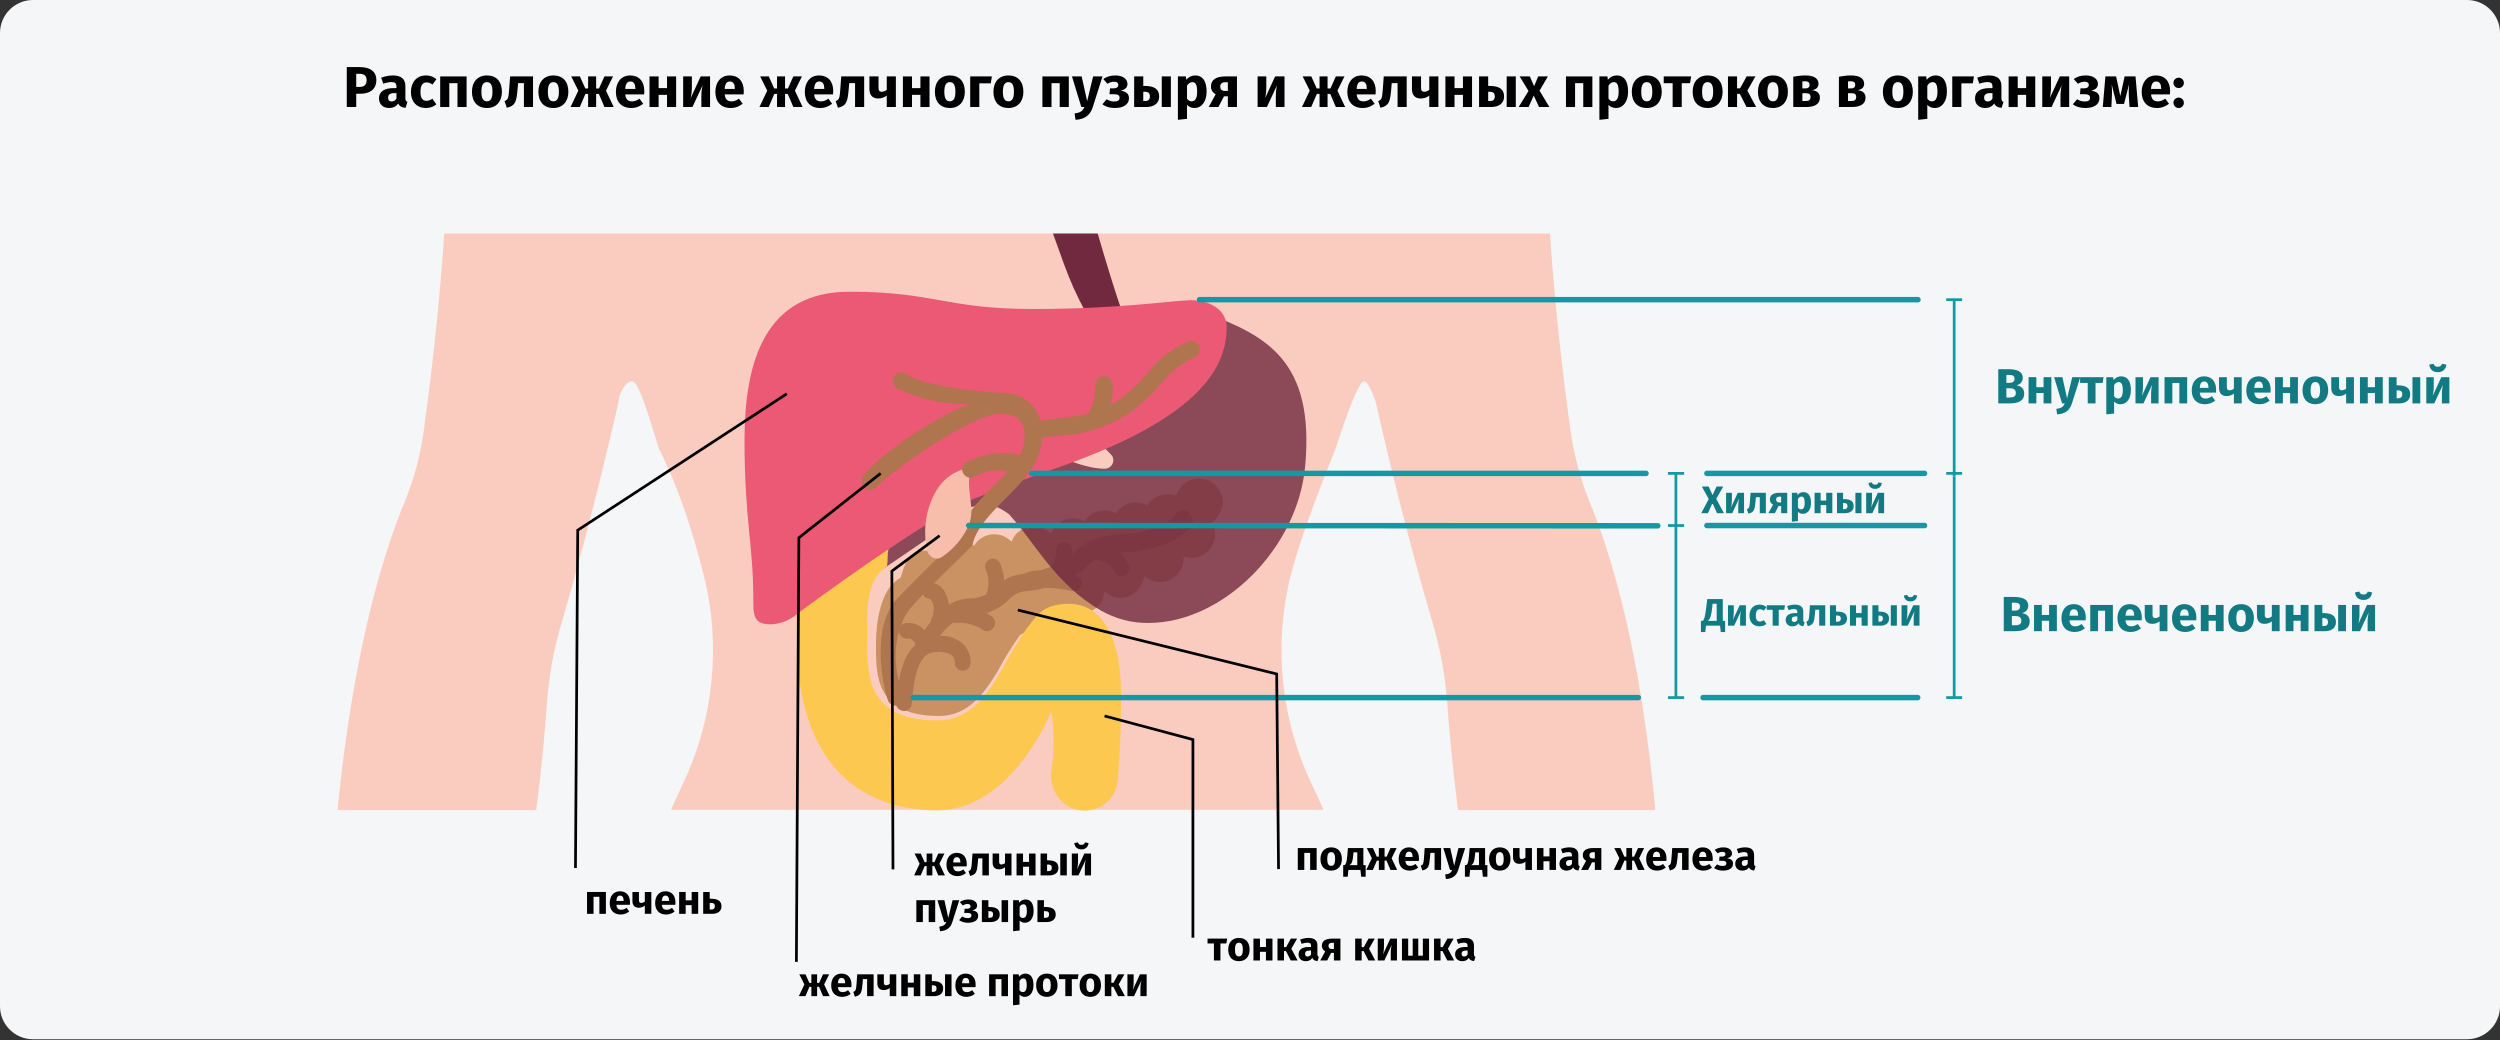 <?xml version="1.0" encoding="UTF-8"?>
<svg xmlns="http://www.w3.org/2000/svg" xmlns:xlink="http://www.w3.org/1999/xlink" width="911px" height="379px" viewBox="0 0 911 379" version="1.1">
  <rect x="0" y="0" width="911" height="379" fill="#333333" stroke="none"/>
  <title>leberkrebs-definition-ru</title>
  <g id="Page-1" stroke="none" stroke-width="1" fill="none" fill-rule="evenodd">
    <g id="vorlage" transform="translate(2, -2734)">
      <g id="leberkrebs-definition-ru" transform="translate(-2, 2734)">
        <path d="M12,0 L899,0 C905.6,0 911,5.4 911,12 L911,366.7 C911,373.3 905.6,378.7 899,378.7 L12,378.7 C5.4,378.7 0,373.3 0,366.7 L0,12 C0,5.4 5.4,0 12,0 Z" id="Path" fill="#F5F6F7" fill-rule="nonzero"></path>
        <g id="Group" transform="translate(123, 85.1)" fill-rule="nonzero">
          <g id="Path">
            <path d="M480.2,210.1 L408.3,210.1 C406.3,194.8 405.1,181 404.4,171.3 C403.7,161.5 401.9,151.8 399.2,142.4 C390,111.3 382.5,79.8 379.6,67.1 C378.8,63.4 378.3,61.3 378.3,61.3 C376.5,56.5 374.8,52.3 373.1,54.5 C371.2,57 368,65 363.7,78.4 C355.4,98.9 349.9,114.4 347.3,124.7 C340.9,150.5 343.8,177.8 355.5,201.7 C356.8,204.5 358.1,207.2 359.3,210 L121.5,210 C122.7,207.2 124,204.5 125.3,201.7 C137,177.8 139.9,150.5 133.5,124.7 C129.6,109.1 124.2,92.3 117.1,78.4 C115,71.9 111.1,57.8 108.4,54.5 C106.3,51.9 102.4,57.8 102.4,61.3 C102.4,61.3 93.3,102.3 81.5,142.4 C78.7,151.8 77,161.5 76.3,171.3 C75.6,181 74.4,194.8 72.4,210.1 L1.42108547e-14,210.1 C3.3,176.2 10.4,131.9 24.3,98.2 C27.8,89.8 30.2,80.9 31.4,71.9 C33.6,56.1 36.9,29.7 38.9,0 L441.8,0 C443.8,29.7 447.1,56.1 449.3,71.9 C450.6,80.9 453,89.8 456.4,98.2 C470.3,131.9 477.1,176.2 480.2,210.1 Z" fill="#FACCC0"></path>
            <path d="M318.7,105.3 C320.5,108.4 320.1,112.3 317.8,115.1 C315.5,117.9 311.7,118.9 308.3,117.7 L308.3,118.3 C308.4,123.1 304.5,127 299.8,127 C297.6,127 295.5,126.2 293.9,124.7 C293.6,128 291.5,130.8 288.5,132.1 C285.4,133.3 281.9,132.7 279.5,130.4 C279.3,133.8 277,136.8 273.8,137.9 C270.6,139.1 266.9,138.2 264.6,135.6 C264.2,136.7 263.6,137.6 262.8,138.5 C261.2,140.3 258.9,141.3 256.5,141.4 C255.7,141.4 254.9,141.2 254.1,141 C253.6,141.3 253.3,141.6 252.9,141.9 C252.1,143.9 250.6,145.4 248.7,146.3 C245.7,150.5 243,154.9 240.6,159.4 C235.5,167.8 229.7,175.8 219.2,175.8 C196.2,175.8 196.2,161.3 196.2,149.9 C196.2,140.9 198,130.3 204.2,126 C204.5,125.9 205,125.6 205.2,125.4 C206.3,121.3 208.4,115.5 213.3,115.5 C215.7,115.5 218,116.4 219.6,118.2 C220.5,115.8 222.3,114 224.7,113.1 C224.9,113 225.1,113 225.3,112.9 C227.4,112.3 229.7,112.5 231.6,113.5 L232,113.7 C234.4,109.7 239.7,108.4 243.7,110.8 C244.4,111.2 245,111.7 245.6,112.3 C247.2,107.9 252.2,105.6 256.6,107.2 C257.9,107.7 259,108.4 259.9,109.4 C260.8,107 262.6,105.2 265,104.3 C267.4,103.4 270,103.7 272.2,104.9 C274.6,101.1 279.6,99.8 283.6,102 C286,98.1 291.1,96.9 295.1,99.1 C297.3,95.5 301.8,94.1 305.6,95.6 C306.9,91 311.7,88.3 316.3,89.6 C320,90.6 322.6,94 322.6,97.9 C322.4,100.8 321,103.5 318.7,105.3 L318.7,105.3 Z" fill="#CA9163"></path>
            <g id="Group" transform="translate(197.891, 100.707)" fill="#AF754E">
              <path d="M111.409,0.293 C110.009,-0.407 108.209,0.193 107.509,1.593 L107.509,1.693 C105.509,5.793 92.909,8.793 89.909,8.793 C86.709,8.793 77.309,8.793 70.609,15.393 L69.709,16.293 C69.809,15.793 69.809,15.193 69.809,14.593 C69.809,12.993 68.509,11.693 66.909,11.693 C65.309,11.693 64.009,12.993 64.009,14.593 C64.009,16.693 63.509,18.693 62.509,20.493 C61.109,21.093 59.709,21.593 58.309,21.993 C56.109,21.993 53.909,22.493 51.809,23.393 C49.409,23.593 47.009,24.293 45.009,25.693 C44.909,23.493 44.409,21.393 43.509,19.393 C43.009,18.493 42.109,17.893 41.109,17.693 C40.109,17.693 39.109,18.193 38.509,19.093 C37.909,19.993 37.909,21.093 38.409,21.993 C39.609,24.793 39.609,27.993 38.409,30.893 C36.509,31.793 34.509,32.293 32.409,32.293 C29.709,32.393 27.109,33.093 24.909,34.593 C24.709,32.993 24.209,31.393 23.409,29.893 C22.409,27.893 20.409,26.593 18.109,26.593 C16.509,26.593 15.209,27.893 15.109,29.493 C15.109,30.193 15.409,30.993 15.909,31.493 C16.409,32.093 17.109,32.393 17.909,32.393 C18.409,32.793 18.709,33.293 19.009,33.893 C19.609,35.793 19.409,37.993 18.509,39.793 C18.409,39.993 18.309,40.293 18.409,40.593 C17.509,41.693 16.809,42.693 16.009,43.793 C14.409,41.993 12.109,41.093 9.709,41.193 C8.109,41.093 6.809,42.293 6.709,43.893 C6.609,45.493 7.809,46.793 9.409,46.893 L9.709,46.893 C10.409,46.793 11.209,46.993 11.709,47.493 C12.309,47.893 12.609,48.593 12.609,49.293 C6.109,54.893 6.109,68.593 5.809,69.193 C5.509,69.893 5.509,70.693 5.809,71.493 C6.109,72.193 6.609,72.693 7.309,72.993 C7.709,73.193 8.109,73.293 8.509,73.293 C9.709,73.293 10.709,72.593 11.209,71.493 C11.709,70.293 11.509,55.493 17.509,52.393 C20.109,51.393 23.109,51.493 25.609,52.693 C26.509,53.393 27.109,54.493 27.009,55.693 C27.009,57.293 28.309,58.593 29.909,58.593 C31.509,58.593 32.809,57.293 32.809,55.693 C32.909,52.693 31.509,49.793 29.009,47.993 C26.809,46.493 24.209,45.793 21.609,45.893 C22.909,44.093 24.509,42.493 26.309,41.093 C26.509,41.193 26.809,41.293 27.109,41.193 C30.409,40.893 33.709,41.593 36.609,43.293 C37.309,44.093 38.409,44.293 39.509,44.093 C40.509,43.793 41.309,42.993 41.609,41.993 C41.909,40.993 41.609,39.893 40.809,39.093 C40.109,38.493 39.409,37.993 38.509,37.593 C41.609,36.693 44.409,34.993 46.609,32.793 C48.309,30.893 50.709,29.693 53.209,29.593 C55.509,29.393 57.809,28.993 60.009,28.393 C63.309,28.393 66.609,28.793 69.809,29.593 C71.309,29.893 72.909,28.993 73.309,27.493 C73.709,25.993 72.809,24.493 71.309,24.093 L71.209,24.093 C71.109,24.093 70.909,23.993 70.609,23.993 C72.309,22.993 73.909,21.793 75.409,20.393 C76.309,19.493 77.309,18.693 78.409,18.093 C78.609,18.193 78.909,18.293 79.209,18.293 C81.809,18.593 84.009,20.193 85.209,22.493 C85.909,23.993 87.609,24.593 89.109,23.893 C90.609,23.193 91.209,21.493 90.509,19.993 C90.509,19.993 90.509,19.893 90.409,19.893 C89.509,18.293 88.309,16.793 86.909,15.493 C88.609,15.393 89.809,15.393 90.709,15.393 C93.709,15.393 109.709,12.693 113.509,5.193 C113.809,4.493 113.909,3.693 113.609,2.893 C112.609,1.293 112.209,0.593 111.409,0.293 L111.409,0.293 Z" id="Path"></path>
              <path d="M33.509,12.693 C33.209,13.693 11.909,33.293 9.309,37.993 C1.509,52.093 8.009,66.593 8.009,66.593 C8.709,67.593 8.809,68.893 8.209,69.893 C8.009,70.293 7.609,70.693 7.209,70.893 C7.109,70.893 7.109,70.893 7.109,70.893 C5.609,71.793 3.809,71.293 2.909,69.893 C2.109,68.593 -4.091,46.893 4.509,34.093 C6.109,31.693 27.909,10.793 28.109,9.993 C30.309,10.293 32.109,11.093 33.509,12.693 L33.509,12.693 Z" id="Path"></path>
            </g>
          </g>
          <path d="M184.7,115.9 L201.4,109.8 C201.3,100.6 204.8,91.8 211.2,85.3 C215.4,81.1 219.1,78 219.2,77.8 L219.4,77.7 L219.6,77.6 C224.2,74.3 229.7,72.6 235.4,72.7 C240.8,72.8 246.2,74 251.1,76.2 L254.2,77.6 C262.3,81.2 272.3,85.7 279.5,85.7 L279.6,85.7 C281.3,85.7 282.7,84.3 282.7,82.6 C282.7,81.8 282.4,81 281.8,80.5 C280.6,79.2 279.4,78.1 278.6,77.1 C271.8,69 264.1,59.8 267,49.8 C271.5,34.5 283.3,25.8 299.3,25.8 C304.9,25.8 310.5,26.9 315.8,28.8 C338.8,37.2 356.1,46.6 352.6,84.8 C349.9,114.7 322.7,141.9 295.5,141.9 C289.4,142 283.5,140.4 278.2,137.4 C261.4,127.7 254.4,112.9 244.7,102.3 C243.8,101.6 238.8,97.9 234.6,98.8 C229.1,100 225.7,101 220.8,106 C218.7,108.2 216.3,110.2 213.8,112 L199,122.1 L184.7,115.9 Z" id="Path" fill="#71293F" opacity="0.8"></path>
          <g id="Shape" transform="translate(165.2, 106.3)" fill="#FDC850">
            <path d="M75.4,-3.12578183e-26 L75.6,0.2 C75.6,-3.12578183e-26 75.6,-3.12578183e-26 75.4,-3.12578183e-26 Z M-5.55111512e-17,40.5 C0.1,40.5 0.1,40.4 0.3,40.4 C0.5,40.4 0.4,40.3 0.6,40.3 C0.4,40.3 0.2,40.4 -5.55111512e-17,40.5 Z"></path>
            <path d="M101.8,28.6 C91,28.6 89.5,33.5 86,37.5 C82.7,42.3 79.7,47.3 77,52.4 C71.4,62.2 65.1,71.1 53.4,71.1 C27.8,71.1 27.8,54.8 27.8,41.7 C27.8,31.9 27.2,21.5 33.4,16.2 C33.7,15.9 34.7,15.3 35,15 C35.5,11.8 35,10.6 35.7,8.2 C33.2,9.6 11.1,24.3 2,31.1 C1.7,31.4 2.2,39.2 2.2,41.8 C2.2,87.6 26,103.9 53.3,103.9 C80.6,103.9 94.9,67.9 94.9,67.9 C96,75.1 96,82.4 94.9,89.6 C94.3,94.1 96.1,98.5 99.6,101.4 C104.9,105.5 112.5,104.6 116.6,99.4 C118,97.6 118.9,95.3 119.1,93 C120,82.6 120.4,72.1 120.3,61.7 C120.3,42 114.2,29.1 101.8,28.6 Z M79.2,48.3 C78.9,48.9 78.6,49.5 78.2,49.9 C78.6,49.4 78.9,48.8 79.2,48.3 Z"></path>
          </g>
          <path d="M277,4.26325641e-14 C290.2,45.2 289.6,34.9 289.6,34.9 L279.7,41.4 C267.7,20.4 267.3,18.4 260.7,4.26325641e-14 L277,4.26325641e-14 Z" id="Path" fill="#71293F"></path>
          <g id="Path" transform="translate(148.3, 21.2)">
            <path d="M162.7,3.1 C156.4,3.1 137.2,6.3 105.3,6.3 C73.4,6.3 69.2,3.55271368e-15 38.3,3.55271368e-15 C7.4,3.55271368e-15 0,25.5 0,54.2 C0,82.9 3.2,92.5 3.2,111.6 C3.2,117.9 3.2,121.2 9.5,121.2 C13.1,121.1 16.6,119.7 19.3,117.3 C39.9,102.1 73.2,78.7 85.6,74.7 C93.9,71.4 103.5,67.8 115,63.8 C169.2,44.7 175.7,25.5 175.7,12.7 C175.5,6.3 169.2,3.1 162.7,3.1 Z" fill="#EB5974"></path>
            <path d="M165.7,22.1 C165.4,22.9 164.8,23.5 164,23.9 C159.5,25.9 155.6,28.9 152.5,32.8 C149.4,36.4 146,39.8 142.3,42.7 C134.2,48.7 124.5,52.1 114.4,52.5 C112.4,52.6 110.4,52.9 108.4,53.4 C108.1,62.4 101.3,69.2 94.7,75.8 C89.2,81.3 84.2,86.6 83.1,92.2 C81.2,91.2 79,91.1 76.9,91.7 C78.2,83.8 84.1,77.4 90.2,71.4 C96.4,65.2 102.1,59.5 102.1,52.9 C102.1,44.9 96.8,45.2 95.6,44.7 C87.1,41.4 54.6,64.5 47.9,71.3 C46.6,72.5 44.6,72.4 43.4,71.1 C42.3,69.9 42.3,68 43.4,66.8 C55.2,53.3 85.9,36.3 95.9,37 C101.6,37.5 106.4,41.5 107.8,47.1 C109.9,46.7 112,46.4 114.1,46.2 C117.9,45.9 121.7,45.3 125.4,44.4 C127.1,41.2 127.9,37.6 127.8,34 C127.8,32.3 129.2,30.8 131,30.8 C132.8,30.8 134.2,32.2 134.2,34 C134.3,36.4 134.1,38.9 133.4,41.2 C135.2,40.3 136.9,39.2 138.5,37.9 C141.9,35.1 145,32 147.8,28.7 C151.4,24.2 156.1,20.6 161.4,18.3 C162.9,17.5 164.8,18.1 165.6,19.5 C165.6,19.5 165.6,19.6 165.7,19.6 C166,20.5 166,21.4 165.7,22.1 L165.7,22.1 Z" fill="#AF754E"></path>
            <path d="M82.8,64.299 C79.9,70.8 84.5,78.6 81.7,85.1 C79.6,89.8 76.2,93.8 71.9,96.7 C71,97.3 69.9,97.4 68.8,97 C67.8,96.5 67,95.7 66.7,94.7 C65.1,88.3 65.7,81.6 68.3,75.6 C73.1,64.1 82.7,64.299 82.8,64.299 L82.8,64.299 Z" fill="#F8BEAC"></path>
            <path d="M101.3,60 L96.6,65.6 C96.6,65.6 90.5,63.8 84.1,67.2 C83.9,67.3 83.7,67.4 83.5,67.6 C83.2,67.7 82.8,67.8 82.4,67.8 C80.7,67.8 79.3,66.4 79.3,64.7 C79.3,63.4 80.2,62.2 81.4,61.8 C81.9,61.6 92.4,56.5 101.3,60 L101.3,60 Z" fill="#AF754E"></path>
          </g>
        </g>
        <g id="Group" transform="translate(332.8, 108.7)" stroke="#1398A4">
          <line x1="264.2" y1="145.5" x2="3.91919855e-23" y2="145.5" id="Path" stroke-width="2" stroke-linecap="round" stroke-dasharray="0"></line>
          <line x1="366" y1="145.5" x2="287.8" y2="145.5" id="Path" stroke-width="2" stroke-linecap="round" stroke-dasharray="0"></line>
          <line x1="379.3" y1="65" x2="379.3" y2="145.5" id="Path"></line>
          <line x1="277.9" y1="63.7" x2="277.9" y2="145.5" id="Path"></line>
          <g id="Path" stroke-linecap="round" stroke-dasharray="0" transform="translate(20.2, 0)" stroke-width="2">
            <line x1="269" y1="63.8" x2="348.3" y2="63.8"></line>
            <line x1="269" y1="82.8" x2="348.3" y2="82.8"></line>
            <line x1="22.9" y1="63.8" x2="246.8" y2="63.8"></line>
            <line x1="0" y1="82.8" x2="251.1" y2="82.9"></line>
            <line x1="345.9" y1="0.5" x2="84.1" y2="0.5"></line>
          </g>
          <line x1="379.3" y1="65" x2="379.3" y2="0.5" id="Path"></line>
          <line x1="376.4" y1="63.8" x2="382.2" y2="63.8" id="Path"></line>
          <line x1="376.4" y1="0.5" x2="382.2" y2="0.5" id="Path"></line>
          <line x1="376.4" y1="145.5" x2="382.2" y2="145.5" id="Path"></line>
          <line x1="275" y1="63.8" x2="280.9" y2="63.8" id="Path"></line>
          <line x1="275" y1="145.5" x2="280.9" y2="145.5" id="Path"></line>
          <line x1="275" y1="82.8" x2="280.9" y2="82.8" id="Path"></line>
        </g>
        <polyline id="Path" stroke="#010101" points="286.7 143.5 210.522 193.2 209.7 316.3"></polyline>
        <polyline id="Path" stroke="#010101" points="342.4 195.2 325 208.1 325.4 316.8"></polyline>
        <polyline id="Path" stroke="#010101" points="370.9 222.3 465.224 245.6 465.9 316.7"></polyline>
        <polyline id="Path" stroke="#010101" points="320.9 172.5 291.1 195.954 290.2 350.5"></polyline>
        <path d="M361.6,146.3 L367.2,143.3 C350.6,142.6 335.9,139.7 331.8,137.2 C330.6,136.5 329.5,135.9 329.5,135.9 C329.2,135.8 328.8,135.7 328.4,135.7 C326.7,135.7 325.3,137.1 325.3,138.8 C325.3,140.1 326.2,141.3 327.4,141.7 C327.9,141.9 342.5,149.9 361.6,146.3 Z" id="Path" fill="#AF754E" fill-rule="nonzero"></path>
        <polyline id="Path" stroke="#010101" points="402.5 260.9 434.7 269.5 434.7 341.7"></polyline>
        <g id="Дистальный" transform="translate(619.818, 216.772)" fill="#117A83" fill-rule="nonzero">
          <path d="M7.966,9.478 L7.966,1.526 L2.31,1.526 L1.932,4.578 C1.512,7.798 1.288,8.806 0.714,9.478 L0,9.478 L0,13.552 L1.582,13.552 L1.848,11.228 L6.972,11.228 L7.224,13.552 L8.82,13.552 L8.82,9.478 L7.966,9.478 Z M5.74,9.478 L2.52,9.478 C3.43,8.736 3.794,7.546 4.13,4.382 L4.242,3.22 L5.74,3.22 L5.74,9.478 Z" id="Shape"></path>
          <path d="M16.394,3.794 L14.112,3.794 L11.662,9.114 C11.816,8.568 11.97,7.546 11.97,6.482 L11.97,3.794 L9.856,3.794 L9.856,11.228 L12.11,11.228 L14.588,5.922 C14.448,6.468 14.28,7.434 14.28,8.582 L14.28,11.228 L16.394,11.228 L16.394,3.794 Z" id="Path"></path>
          <path d="M21.322,3.556 C19.096,3.556 17.682,5.208 17.682,7.574 C17.682,9.926 19.082,11.466 21.364,11.466 C22.386,11.466 23.184,11.13 23.87,10.584 L22.904,9.212 C22.372,9.548 22.008,9.716 21.476,9.716 C20.594,9.716 20.006,9.212 20.006,7.56 C20.006,5.894 20.552,5.25 21.504,5.25 C22.008,5.25 22.442,5.418 22.918,5.782 L23.87,4.466 C23.156,3.864 22.358,3.556 21.322,3.556 Z" id="Path"></path>
          <polygon id="Path" points="30.632 3.794 23.968 3.794 23.968 5.432 26.138 5.432 26.138 11.228 28.35 11.228 28.35 5.432 30.366 5.432"></polygon>
          <path d="M37.296,9.072 L37.296,6.188 C37.296,4.466 36.372,3.556 34.216,3.556 C33.376,3.556 32.354,3.752 31.416,4.102 L31.92,5.558 C32.662,5.306 33.39,5.166 33.866,5.166 C34.776,5.166 35.126,5.432 35.126,6.314 L35.126,6.636 L34.37,6.636 C32.13,6.636 30.884,7.518 30.884,9.142 C30.884,10.5 31.822,11.466 33.306,11.466 C34.188,11.466 35.014,11.172 35.546,10.36 C35.896,11.088 36.47,11.354 37.338,11.424 L37.8,9.982 C37.45,9.856 37.296,9.646 37.296,9.072 Z M33.95,9.884 C33.404,9.884 33.096,9.534 33.096,8.946 C33.096,8.204 33.572,7.854 34.58,7.854 L35.126,7.854 L35.126,9.184 C34.86,9.618 34.454,9.884 33.95,9.884 Z" id="Shape"></path>
          <path d="M39.732,3.794 L39.508,6.888 C39.34,9.184 39.242,9.408 38.388,9.8 L38.934,11.41 C41.02,10.934 41.272,9.94 41.538,7 L41.678,5.418 L43.092,5.418 L43.092,11.228 L45.304,11.228 L45.304,3.794 L39.732,3.794 Z" id="Path"></path>
          <path d="M49.742,6.104 L49.224,6.104 L49.224,3.794 L47.012,3.794 L47.012,11.228 L50.078,11.228 C51.884,11.228 53.228,10.388 53.228,8.68 C53.228,7.014 52.206,6.104 49.742,6.104 Z M49.84,9.772 L49.224,9.772 L49.224,7.518 L49.714,7.518 C50.652,7.518 50.974,7.91 50.974,8.638 C50.974,9.408 50.568,9.772 49.84,9.772 Z" id="Shape"></path>
          <polygon id="Path" points="58.562 11.228 60.774 11.228 60.774 3.794 58.562 3.794 58.562 6.636 56.518 6.636 56.518 3.794 54.306 3.794 54.306 11.228 56.518 11.228 56.518 8.274 58.562 8.274"></polygon>
          <path d="M65.072,6.104 L64.694,6.104 L64.694,3.794 L62.482,3.794 L62.482,11.228 L65.408,11.228 C67.214,11.228 68.558,10.388 68.558,8.68 C68.558,7.014 67.536,6.104 65.072,6.104 Z M69.188,3.794 L69.188,11.228 L71.4,11.228 L71.4,3.794 L69.188,3.794 Z M65.17,9.772 L64.694,9.772 L64.694,7.518 L65.044,7.518 C65.982,7.518 66.304,7.91 66.304,8.638 C66.304,9.408 65.898,9.772 65.17,9.772 Z" id="Shape"></path>
          <path d="M76.37,2.38 C77.84,2.38 78.68,1.484 78.792,0.224 L77.574,0 C77.392,0.602 77.014,0.84 76.37,0.84 C75.726,0.84 75.348,0.602 75.18,0 L73.962,0.224 C74.074,1.484 74.9,2.38 76.37,2.38 Z M79.646,3.794 L77.364,3.794 L74.914,9.114 C75.068,8.568 75.222,7.546 75.222,6.482 L75.222,3.794 L73.108,3.794 L73.108,11.228 L75.362,11.228 L77.84,5.922 C77.7,6.468 77.532,7.434 77.532,8.582 L77.532,11.228 L79.646,11.228 L79.646,3.794 Z" id="Shape"></path>
        </g>
        <g id="Внепеченочный" transform="translate(730.17, 215.564)" fill="#117A83" fill-rule="nonzero">
          <path d="M6.642,7.83 C7.794,7.56 8.928,6.732 8.928,5.148 C8.928,2.808 6.876,1.962 3.528,1.962 L0,1.962 L0,14.436 L4.014,14.436 C7.146,14.436 9.45,13.644 9.45,10.8 C9.45,8.784 8.028,8.1 6.642,7.83 Z M3.816,4.05 C5.238,4.05 5.922,4.392 5.922,5.436 C5.922,6.48 5.274,6.948 4.05,6.948 L2.952,6.948 L2.952,4.05 L3.816,4.05 Z M4.032,12.294 L2.952,12.294 L2.952,8.91 L4.248,8.91 C5.526,8.91 6.408,9.378 6.408,10.638 C6.408,12.006 5.418,12.294 4.032,12.294 Z" id="Shape"></path>
          <polygon id="Path" points="16.506 14.436 19.35 14.436 19.35 4.878 16.506 4.878 16.506 8.532 13.878 8.532 13.878 4.878 11.034 4.878 11.034 14.436 13.878 14.436 13.878 10.638 16.506 10.638"></polygon>
          <path d="M29.898,9.468 C29.898,6.372 28.224,4.572 25.488,4.572 C22.59,4.572 21.024,6.84 21.024,9.702 C21.024,12.69 22.644,14.742 25.83,14.742 C27.378,14.742 28.602,14.166 29.556,13.41 L28.386,11.826 C27.558,12.402 26.874,12.672 26.1,12.672 C24.93,12.672 24.12,12.204 23.94,10.494 L29.844,10.494 C29.88,10.206 29.898,9.774 29.898,9.468 Z M27.108,8.784 L23.922,8.784 C24.066,7.056 24.606,6.462 25.56,6.462 C26.694,6.462 27.09,7.362 27.108,8.658 L27.108,8.784 Z" id="Shape"></path>
          <polygon id="Path" points="36.918 14.436 39.762 14.436 39.762 4.878 31.518 4.878 31.518 14.436 34.362 14.436 34.362 6.984 36.918 6.984"></polygon>
          <path d="M50.31,9.468 C50.31,6.372 48.636,4.572 45.9,4.572 C43.002,4.572 41.436,6.84 41.436,9.702 C41.436,12.69 43.056,14.742 46.242,14.742 C47.79,14.742 49.014,14.166 49.968,13.41 L48.798,11.826 C47.97,12.402 47.286,12.672 46.512,12.672 C45.342,12.672 44.532,12.204 44.352,10.494 L50.256,10.494 C50.292,10.206 50.31,9.774 50.31,9.468 Z M47.52,8.784 L44.334,8.784 C44.478,7.056 45.018,6.462 45.972,6.462 C47.106,6.462 47.502,7.362 47.52,8.658 L47.52,8.784 Z" id="Shape"></path>
          <path d="M56.79,4.878 L56.79,9.054 C56.394,9.414 55.764,9.666 55.188,9.666 C54.576,9.666 54.216,9.36 54.216,8.442 L54.216,4.878 L51.372,4.878 L51.372,8.802 C51.372,10.602 52.236,11.772 54.126,11.772 C55.17,11.772 56.124,11.412 56.79,10.854 L56.79,14.436 L59.634,14.436 L59.634,4.878 L56.79,4.878 Z" id="Path"></path>
          <path d="M70.182,9.468 C70.182,6.372 68.508,4.572 65.772,4.572 C62.874,4.572 61.308,6.84 61.308,9.702 C61.308,12.69 62.928,14.742 66.114,14.742 C67.662,14.742 68.886,14.166 69.84,13.41 L68.67,11.826 C67.842,12.402 67.158,12.672 66.384,12.672 C65.214,12.672 64.404,12.204 64.224,10.494 L70.128,10.494 C70.164,10.206 70.182,9.774 70.182,9.468 Z M67.392,8.784 L64.206,8.784 C64.35,7.056 64.89,6.462 65.844,6.462 C66.978,6.462 67.374,7.362 67.392,8.658 L67.392,8.784 Z" id="Shape"></path>
          <polygon id="Path" points="77.274 14.436 80.118 14.436 80.118 4.878 77.274 4.878 77.274 8.532 74.646 8.532 74.646 4.878 71.802 4.878 71.802 14.436 74.646 14.436 74.646 10.638 77.274 10.638"></polygon>
          <path d="M86.472,4.572 C83.556,4.572 81.792,6.588 81.792,9.648 C81.792,12.87 83.574,14.742 86.472,14.742 C89.388,14.742 91.152,12.726 91.152,9.666 C91.152,6.444 89.388,4.572 86.472,4.572 Z M86.472,6.66 C87.624,6.66 88.2,7.542 88.2,9.666 C88.2,11.736 87.624,12.654 86.472,12.654 C85.32,12.654 84.744,11.772 84.744,9.648 C84.744,7.578 85.32,6.66 86.472,6.66 Z" id="Shape"></path>
          <path d="M97.686,4.878 L97.686,9.054 C97.29,9.414 96.66,9.666 96.084,9.666 C95.472,9.666 95.112,9.36 95.112,8.442 L95.112,4.878 L92.268,4.878 L92.268,8.802 C92.268,10.602 93.132,11.772 95.022,11.772 C96.066,11.772 97.02,11.412 97.686,10.854 L97.686,14.436 L100.53,14.436 L100.53,4.878 L97.686,4.878 Z" id="Path"></path>
          <polygon id="Path" points="108.198 14.436 111.042 14.436 111.042 4.878 108.198 4.878 108.198 8.532 105.57 8.532 105.57 4.878 102.726 4.878 102.726 14.436 105.57 14.436 105.57 10.638 108.198 10.638"></polygon>
          <path d="M116.568,7.848 L116.082,7.848 L116.082,4.878 L113.238,4.878 L113.238,14.436 L117,14.436 C119.322,14.436 121.05,13.356 121.05,11.16 C121.05,9.018 119.736,7.848 116.568,7.848 Z M121.86,4.878 L121.86,14.436 L124.704,14.436 L124.704,4.878 L121.86,4.878 Z M116.694,12.564 L116.082,12.564 L116.082,9.666 L116.532,9.666 C117.738,9.666 118.152,10.17 118.152,11.106 C118.152,12.096 117.63,12.564 116.694,12.564 Z" id="Shape"></path>
          <path d="M131.094,3.06 C132.984,3.06 134.064,1.908 134.208,0.288 L132.642,0 C132.408,0.774 131.922,1.08 131.094,1.08 C130.266,1.08 129.78,0.774 129.564,0 L127.998,0.288 C128.142,1.908 129.204,3.06 131.094,3.06 Z M135.306,4.878 L132.372,4.878 L129.222,11.718 C129.42,11.016 129.618,9.702 129.618,8.334 L129.618,4.878 L126.9,4.878 L126.9,14.436 L129.798,14.436 L132.984,7.614 C132.804,8.316 132.588,9.558 132.588,11.034 L132.588,14.436 L135.306,14.436 L135.306,4.878 Z" id="Shape"></path>
        </g>
        <g id="Расположение-желчног" transform="translate(126.365, 24.447)" fill="#000000" fill-rule="nonzero">
          <path d="M4.704,0 L0,0 L0,14.553 L3.444,14.553 L3.444,9.702 L5.019,9.702 C8.379,9.702 10.773,8.127 10.773,4.746 C10.773,1.554 8.463,0 4.704,0 Z M4.725,7.224 L3.444,7.224 L3.444,2.457 L4.662,2.457 C6.363,2.457 7.224,3.192 7.224,4.746 C7.224,6.573 6.279,7.224 4.725,7.224 Z" id="Shape"></path>
          <path d="M21.357,11.319 L21.357,6.993 C21.357,4.41 19.971,3.045 16.737,3.045 C15.477,3.045 13.944,3.339 12.537,3.864 L13.293,6.048 C14.406,5.67 15.498,5.46 16.212,5.46 C17.577,5.46 18.102,5.859 18.102,7.182 L18.102,7.665 L16.968,7.665 C13.608,7.665 11.739,8.988 11.739,11.424 C11.739,13.461 13.146,14.91 15.372,14.91 C16.695,14.91 17.934,14.469 18.732,13.251 C19.257,14.343 20.118,14.742 21.42,14.847 L22.113,12.684 C21.588,12.495 21.357,12.18 21.357,11.319 Z M16.338,12.537 C15.519,12.537 15.057,12.012 15.057,11.13 C15.057,10.017 15.771,9.492 17.283,9.492 L18.102,9.492 L18.102,11.487 C17.703,12.138 17.094,12.537 16.338,12.537 Z" id="Shape"></path>
          <path d="M28.833,3.045 C25.494,3.045 23.373,5.523 23.373,9.072 C23.373,12.6 25.473,14.91 28.896,14.91 C30.429,14.91 31.626,14.406 32.655,13.587 L31.206,11.529 C30.408,12.033 29.862,12.285 29.064,12.285 C27.741,12.285 26.859,11.529 26.859,9.051 C26.859,6.552 27.678,5.586 29.106,5.586 C29.862,5.586 30.513,5.838 31.227,6.384 L32.655,4.41 C31.584,3.507 30.387,3.045 28.833,3.045 Z" id="Path"></path>
          <polygon id="Path" points="40.341 14.553 43.659 14.553 43.659 3.402 34.041 3.402 34.041 14.553 37.359 14.553 37.359 5.859 40.341 5.859"></polygon>
          <path d="M51.072,3.045 C47.67,3.045 45.612,5.397 45.612,8.967 C45.612,12.726 47.691,14.91 51.072,14.91 C54.474,14.91 56.532,12.558 56.532,8.988 C56.532,5.229 54.474,3.045 51.072,3.045 Z M51.072,5.481 C52.416,5.481 53.088,6.51 53.088,8.988 C53.088,11.403 52.416,12.474 51.072,12.474 C49.728,12.474 49.056,11.445 49.056,8.967 C49.056,6.552 49.728,5.481 51.072,5.481 Z" id="Shape"></path>
          <path d="M59.514,3.402 L59.178,8.043 C58.926,11.487 58.779,11.823 57.498,12.411 L58.317,14.826 C61.446,14.112 61.824,12.621 62.223,8.211 L62.433,5.838 L64.554,5.838 L64.554,14.553 L67.872,14.553 L67.872,3.402 L59.514,3.402 Z" id="Path"></path>
          <path d="M75.285,3.045 C71.883,3.045 69.825,5.397 69.825,8.967 C69.825,12.726 71.904,14.91 75.285,14.91 C78.687,14.91 80.745,12.558 80.745,8.988 C80.745,5.229 78.687,3.045 75.285,3.045 Z M75.285,5.481 C76.629,5.481 77.301,6.51 77.301,8.988 C77.301,11.403 76.629,12.474 75.285,12.474 C73.941,12.474 73.269,11.445 73.269,8.967 C73.269,6.552 73.941,5.481 75.285,5.481 Z" id="Shape"></path>
          <polygon id="Path" points="97.02 3.402 93.891 3.402 91.917 7.791 90.867 7.791 90.867 3.402 87.948 3.402 87.948 7.791 86.919 7.791 84.945 3.402 81.795 3.402 84.378 8.589 81.543 14.553 84.903 14.553 86.961 9.786 87.948 9.786 87.948 14.553 90.867 14.553 90.867 9.786 91.854 9.786 93.891 14.553 97.272 14.553 94.458 8.589"></polygon>
          <path d="M108.423,8.757 C108.423,5.145 106.47,3.045 103.278,3.045 C99.897,3.045 98.07,5.691 98.07,9.03 C98.07,12.516 99.96,14.91 103.677,14.91 C105.483,14.91 106.911,14.238 108.024,13.356 L106.659,11.508 C105.693,12.18 104.895,12.495 103.992,12.495 C102.627,12.495 101.682,11.949 101.472,9.954 L108.36,9.954 C108.402,9.618 108.423,9.114 108.423,8.757 Z M105.168,7.959 L101.451,7.959 C101.619,5.943 102.249,5.25 103.362,5.25 C104.685,5.25 105.147,6.3 105.168,7.812 L105.168,7.959 Z" id="Shape"></path>
          <polygon id="Path" points="116.697 14.553 120.015 14.553 120.015 3.402 116.697 3.402 116.697 7.665 113.631 7.665 113.631 3.402 110.313 3.402 110.313 14.553 113.631 14.553 113.631 10.122 116.697 10.122"></polygon>
          <path d="M132.384,3.402 L128.961,3.402 L125.286,11.382 C125.517,10.563 125.748,9.03 125.748,7.434 L125.748,3.402 L122.577,3.402 L122.577,14.553 L125.958,14.553 L129.675,6.594 C129.465,7.413 129.213,8.862 129.213,10.584 L129.213,14.553 L132.384,14.553 L132.384,3.402 Z" id="Path"></path>
          <path d="M144.669,8.757 C144.669,5.145 142.716,3.045 139.524,3.045 C136.143,3.045 134.316,5.691 134.316,9.03 C134.316,12.516 136.206,14.91 139.923,14.91 C141.729,14.91 143.157,14.238 144.27,13.356 L142.905,11.508 C141.939,12.18 141.141,12.495 140.238,12.495 C138.873,12.495 137.928,11.949 137.718,9.954 L144.606,9.954 C144.648,9.618 144.669,9.114 144.669,8.757 Z M141.414,7.959 L137.697,7.959 C137.865,5.943 138.495,5.25 139.608,5.25 C140.931,5.25 141.393,6.3 141.414,7.812 L141.414,7.959 Z" id="Shape"></path>
          <polygon id="Path" points="165.858 3.402 162.729 3.402 160.755 7.791 159.705 7.791 159.705 3.402 156.786 3.402 156.786 7.791 155.757 7.791 153.783 3.402 150.633 3.402 153.216 8.589 150.381 14.553 153.741 14.553 155.799 9.786 156.786 9.786 156.786 14.553 159.705 14.553 159.705 9.786 160.692 9.786 162.729 14.553 166.11 14.553 163.296 8.589"></polygon>
          <path d="M177.261,8.757 C177.261,5.145 175.308,3.045 172.116,3.045 C168.735,3.045 166.908,5.691 166.908,9.03 C166.908,12.516 168.798,14.91 172.515,14.91 C174.321,14.91 175.749,14.238 176.862,13.356 L175.497,11.508 C174.531,12.18 173.733,12.495 172.83,12.495 C171.465,12.495 170.52,11.949 170.31,9.954 L177.198,9.954 C177.24,9.618 177.261,9.114 177.261,8.757 Z M174.006,7.959 L170.289,7.959 C170.457,5.943 171.087,5.25 172.2,5.25 C173.523,5.25 173.985,6.3 174.006,7.812 L174.006,7.959 Z" id="Shape"></path>
          <path d="M180.18,3.402 L179.844,8.043 C179.592,11.487 179.445,11.823 178.164,12.411 L178.983,14.826 C182.112,14.112 182.49,12.621 182.889,8.211 L183.099,5.838 L185.22,5.838 L185.22,14.553 L188.538,14.553 L188.538,3.402 L180.18,3.402 Z" id="Path"></path>
          <path d="M196.77,3.402 L196.77,8.274 C196.308,8.694 195.573,8.988 194.901,8.988 C194.187,8.988 193.767,8.631 193.767,7.56 L193.767,3.402 L190.449,3.402 L190.449,7.98 C190.449,10.08 191.457,11.445 193.662,11.445 C194.88,11.445 195.993,11.025 196.77,10.374 L196.77,14.553 L200.088,14.553 L200.088,3.402 L196.77,3.402 Z" id="Path"></path>
          <polygon id="Path" points="209.034 14.553 212.352 14.553 212.352 3.402 209.034 3.402 209.034 7.665 205.968 7.665 205.968 3.402 202.65 3.402 202.65 14.553 205.968 14.553 205.968 10.122 209.034 10.122"></polygon>
          <path d="M219.765,3.045 C216.363,3.045 214.305,5.397 214.305,8.967 C214.305,12.726 216.384,14.91 219.765,14.91 C223.167,14.91 225.225,12.558 225.225,8.988 C225.225,5.229 223.167,3.045 219.765,3.045 Z M219.765,5.481 C221.109,5.481 221.781,6.51 221.781,8.988 C221.781,11.403 221.109,12.474 219.765,12.474 C218.421,12.474 217.749,11.445 217.749,8.967 C217.749,6.552 218.421,5.481 219.765,5.481 Z" id="Shape"></path>
          <polygon id="Path" points="230.496 14.553 230.496 5.922 234.675 5.922 235.074 3.402 227.178 3.402 227.178 14.553"></polygon>
          <path d="M241.101,3.045 C237.699,3.045 235.641,5.397 235.641,8.967 C235.641,12.726 237.72,14.91 241.101,14.91 C244.503,14.91 246.561,12.558 246.561,8.988 C246.561,5.229 244.503,3.045 241.101,3.045 Z M241.101,5.481 C242.445,5.481 243.117,6.51 243.117,8.988 C243.117,11.403 242.445,12.474 241.101,12.474 C239.757,12.474 239.085,11.445 239.085,8.967 C239.085,6.552 239.757,5.481 241.101,5.481 Z" id="Shape"></path>
          <polygon id="Path" points="259.791 14.553 263.109 14.553 263.109 3.402 253.491 3.402 253.491 14.553 256.809 14.553 256.809 5.859 259.791 5.859"></polygon>
          <path d="M275.394,3.402 L271.971,3.402 L269.787,12.432 L267.792,3.402 L264.264,3.402 L267.666,14.553 L268.8,14.553 C268.191,15.981 267.393,16.611 265.209,16.884 L265.566,19.215 C269.073,19.026 270.963,17.388 271.845,14.574 L275.394,3.402 Z" id="Path"></path>
          <path d="M280.119,3.045 C278.292,3.045 276.906,3.486 275.667,4.347 L277.2,6.09 C277.956,5.607 278.67,5.334 279.657,5.334 C280.518,5.334 281.148,5.67 281.148,6.468 C281.148,7.329 280.497,7.749 279.426,7.749 L278.124,7.749 L277.935,9.891 L279.678,9.891 C280.896,9.891 281.61,10.248 281.61,11.151 C281.61,12.138 280.896,12.537 279.762,12.537 C278.67,12.537 277.893,12.327 276.885,11.718 L275.331,13.566 C276.507,14.427 277.977,14.91 279.867,14.91 C282.87,14.91 285.033,13.734 285.033,11.34 C285.033,9.702 283.983,8.883 282.051,8.61 C283.668,8.19 284.487,7.392 284.487,6.132 C284.487,4.179 282.534,3.045 280.119,3.045 Z" id="Path"></path>
          <path d="M290.808,6.867 L290.241,6.867 L290.241,3.402 L286.923,3.402 L286.923,14.553 L291.312,14.553 C294.021,14.553 296.037,13.293 296.037,10.731 C296.037,8.232 294.504,6.867 290.808,6.867 Z M296.982,3.402 L296.982,14.553 L300.3,14.553 L300.3,3.402 L296.982,3.402 Z M290.955,12.369 L290.241,12.369 L290.241,8.988 L290.766,8.988 C292.173,8.988 292.656,9.576 292.656,10.668 C292.656,11.823 292.047,12.369 290.955,12.369 Z" id="Shape"></path>
          <path d="M309.162,3.045 C308.049,3.045 306.873,3.486 305.949,4.641 L305.781,3.402 L302.862,3.402 L302.862,19.215 L306.18,18.858 L306.18,13.755 C306.873,14.532 307.797,14.91 308.889,14.91 C311.64,14.91 313.32,12.39 313.32,8.946 C313.32,5.334 312.039,3.045 309.162,3.045 Z M307.86,12.474 C307.167,12.474 306.642,12.159 306.18,11.487 L306.18,6.783 C306.663,5.964 307.335,5.481 308.091,5.481 C309.204,5.481 309.876,6.216 309.876,8.988 C309.876,11.487 309.099,12.474 307.86,12.474 Z" id="Shape"></path>
          <path d="M320.124,3.402 C316.743,3.402 314.916,4.641 314.916,7.035 C314.916,8.358 315.567,9.324 316.638,9.891 L314.076,14.553 L317.625,14.553 L319.641,10.668 L321.069,10.668 L321.069,14.553 L324.387,14.553 L324.387,3.402 L320.124,3.402 Z M320.04,8.694 C318.822,8.694 318.297,8.064 318.297,7.056 C318.297,6.111 318.885,5.523 320.103,5.523 L321.069,5.523 L321.069,8.694 L320.04,8.694 Z" id="Shape"></path>
          <path d="M341.712,3.402 L338.289,3.402 L334.614,11.382 C334.845,10.563 335.076,9.03 335.076,7.434 L335.076,3.402 L331.905,3.402 L331.905,14.553 L335.286,14.553 L339.003,6.594 C338.793,7.413 338.541,8.862 338.541,10.584 L338.541,14.553 L341.712,14.553 L341.712,3.402 Z" id="Path"></path>
          <polygon id="Path" points="363.552 3.402 360.423 3.402 358.449 7.791 357.399 7.791 357.399 3.402 354.48 3.402 354.48 7.791 353.451 7.791 351.477 3.402 348.327 3.402 350.91 8.589 348.075 14.553 351.435 14.553 353.493 9.786 354.48 9.786 354.48 14.553 357.399 14.553 357.399 9.786 358.386 9.786 360.423 14.553 363.804 14.553 360.99 8.589"></polygon>
          <path d="M374.955,8.757 C374.955,5.145 373.002,3.045 369.81,3.045 C366.429,3.045 364.602,5.691 364.602,9.03 C364.602,12.516 366.492,14.91 370.209,14.91 C372.015,14.91 373.443,14.238 374.556,13.356 L373.191,11.508 C372.225,12.18 371.427,12.495 370.524,12.495 C369.159,12.495 368.214,11.949 368.004,9.954 L374.892,9.954 C374.934,9.618 374.955,9.114 374.955,8.757 Z M371.7,7.959 L367.983,7.959 C368.151,5.943 368.781,5.25 369.894,5.25 C371.217,5.25 371.679,6.3 371.7,7.812 L371.7,7.959 Z" id="Shape"></path>
          <path d="M377.874,3.402 L377.538,8.043 C377.286,11.487 377.139,11.823 375.858,12.411 L376.677,14.826 C379.806,14.112 380.184,12.621 380.583,8.211 L380.793,5.838 L382.914,5.838 L382.914,14.553 L386.232,14.553 L386.232,3.402 L377.874,3.402 Z" id="Path"></path>
          <path d="M394.464,3.402 L394.464,8.274 C394.002,8.694 393.267,8.988 392.595,8.988 C391.881,8.988 391.461,8.631 391.461,7.56 L391.461,3.402 L388.143,3.402 L388.143,7.98 C388.143,10.08 389.151,11.445 391.356,11.445 C392.574,11.445 393.687,11.025 394.464,10.374 L394.464,14.553 L397.782,14.553 L397.782,3.402 L394.464,3.402 Z" id="Path"></path>
          <polygon id="Path" points="406.728 14.553 410.046 14.553 410.046 3.402 406.728 3.402 406.728 7.665 403.662 7.665 403.662 3.402 400.344 3.402 400.344 14.553 403.662 14.553 403.662 10.122 406.728 10.122"></polygon>
          <path d="M416.493,6.867 L415.926,6.867 L415.926,3.402 L412.608,3.402 L412.608,14.553 L416.997,14.553 C419.706,14.553 421.722,13.293 421.722,10.731 C421.722,8.232 420.189,6.867 416.493,6.867 Z M422.667,3.402 L422.667,14.553 L425.985,14.553 L425.985,3.402 L422.667,3.402 Z M416.64,12.369 L415.926,12.369 L415.926,8.988 L416.451,8.988 C417.858,8.988 418.341,9.576 418.341,10.668 C418.341,11.823 417.732,12.369 416.64,12.369 Z" id="Shape"></path>
          <polygon id="Path" points="434.637 8.589 437.682 3.402 434.154 3.402 432.663 6.972 431.109 3.402 427.392 3.402 430.626 8.694 427.035 14.553 430.647 14.553 432.537 10.374 434.469 14.553 438.228 14.553"></polygon>
          <polygon id="Path" points="450.576 14.553 453.894 14.553 453.894 3.402 444.276 3.402 444.276 14.553 447.594 14.553 447.594 5.859 450.576 5.859"></polygon>
          <path d="M462.756,3.045 C461.643,3.045 460.467,3.486 459.543,4.641 L459.375,3.402 L456.456,3.402 L456.456,19.215 L459.774,18.858 L459.774,13.755 C460.467,14.532 461.391,14.91 462.483,14.91 C465.234,14.91 466.914,12.39 466.914,8.946 C466.914,5.334 465.633,3.045 462.756,3.045 Z M461.454,12.474 C460.761,12.474 460.236,12.159 459.774,11.487 L459.774,6.783 C460.257,5.964 460.929,5.481 461.685,5.481 C462.798,5.481 463.47,6.216 463.47,8.988 C463.47,11.487 462.693,12.474 461.454,12.474 Z" id="Shape"></path>
          <path d="M473.718,3.045 C470.316,3.045 468.258,5.397 468.258,8.967 C468.258,12.726 470.337,14.91 473.718,14.91 C477.12,14.91 479.178,12.558 479.178,8.988 C479.178,5.229 477.12,3.045 473.718,3.045 Z M473.718,5.481 C475.062,5.481 475.734,6.51 475.734,8.988 C475.734,11.403 475.062,12.474 473.718,12.474 C472.374,12.474 471.702,11.445 471.702,8.967 C471.702,6.552 472.374,5.481 473.718,5.481 Z" id="Shape"></path>
          <polygon id="Path" points="489.888 3.402 479.892 3.402 479.892 5.859 483.147 5.859 483.147 14.553 486.465 14.553 486.465 5.859 489.489 5.859"></polygon>
          <path d="M495.894,3.045 C492.492,3.045 490.434,5.397 490.434,8.967 C490.434,12.726 492.513,14.91 495.894,14.91 C499.296,14.91 501.354,12.558 501.354,8.988 C501.354,5.229 499.296,3.045 495.894,3.045 Z M495.894,5.481 C497.238,5.481 497.91,6.51 497.91,8.988 C497.91,11.403 497.238,12.474 495.894,12.474 C494.55,12.474 493.878,11.445 493.878,8.967 C493.878,6.552 494.55,5.481 495.894,5.481 Z" id="Shape"></path>
          <polygon id="Path" points="513.303 3.402 510.111 3.402 507.717 7.749 506.625 7.749 506.625 3.402 503.307 3.402 503.307 14.553 506.625 14.553 506.625 9.765 507.633 9.765 510.069 14.553 513.576 14.553 510.363 8.568"></polygon>
          <path d="M519.687,3.045 C516.285,3.045 514.227,5.397 514.227,8.967 C514.227,12.726 516.306,14.91 519.687,14.91 C523.089,14.91 525.147,12.558 525.147,8.988 C525.147,5.229 523.089,3.045 519.687,3.045 Z M519.687,5.481 C521.031,5.481 521.703,6.51 521.703,8.988 C521.703,11.403 521.031,12.474 519.687,12.474 C518.343,12.474 517.671,11.445 517.671,8.967 C517.671,6.552 518.343,5.481 519.687,5.481 Z" id="Shape"></path>
          <path d="M533.946,8.421 C535.521,8.148 536.298,7.308 536.298,6.069 C536.298,4.032 534.45,3.045 531.51,3.045 C530.082,3.045 528.696,3.213 527.1,3.507 L527.1,14.553 L531.825,14.553 C534.744,14.553 536.802,13.545 536.802,11.172 C536.802,9.618 535.92,8.652 533.946,8.421 Z M531.447,5.166 C532.497,5.166 533.043,5.586 533.043,6.447 C533.043,7.371 532.455,7.77 531.594,7.77 L530.418,7.77 L530.418,5.208 C530.796,5.166 531.09,5.166 531.447,5.166 Z M531.72,12.369 L530.418,12.369 L530.418,9.513 L531.741,9.513 C532.917,9.513 533.4,9.975 533.4,10.878 C533.4,11.97 532.749,12.369 531.72,12.369 Z" id="Shape"></path>
          <path d="M550.578,8.421 C552.153,8.148 552.93,7.308 552.93,6.069 C552.93,4.032 551.082,3.045 548.142,3.045 C546.714,3.045 545.328,3.213 543.732,3.507 L543.732,14.553 L548.457,14.553 C551.376,14.553 553.434,13.545 553.434,11.172 C553.434,9.618 552.552,8.652 550.578,8.421 Z M548.079,5.166 C549.129,5.166 549.675,5.586 549.675,6.447 C549.675,7.371 549.087,7.77 548.226,7.77 L547.05,7.77 L547.05,5.208 C547.428,5.166 547.722,5.166 548.079,5.166 Z M548.352,12.369 L547.05,12.369 L547.05,9.513 L548.373,9.513 C549.549,9.513 550.032,9.975 550.032,10.878 C550.032,11.97 549.381,12.369 548.352,12.369 Z" id="Shape"></path>
          <path d="M565.215,3.045 C561.813,3.045 559.755,5.397 559.755,8.967 C559.755,12.726 561.834,14.91 565.215,14.91 C568.617,14.91 570.675,12.558 570.675,8.988 C570.675,5.229 568.617,3.045 565.215,3.045 Z M565.215,5.481 C566.559,5.481 567.231,6.51 567.231,8.988 C567.231,11.403 566.559,12.474 565.215,12.474 C563.871,12.474 563.199,11.445 563.199,8.967 C563.199,6.552 563.871,5.481 565.215,5.481 Z" id="Shape"></path>
          <path d="M578.928,3.045 C577.815,3.045 576.639,3.486 575.715,4.641 L575.547,3.402 L572.628,3.402 L572.628,19.215 L575.946,18.858 L575.946,13.755 C576.639,14.532 577.563,14.91 578.655,14.91 C581.406,14.91 583.086,12.39 583.086,8.946 C583.086,5.334 581.805,3.045 578.928,3.045 Z M577.626,12.474 C576.933,12.474 576.408,12.159 575.946,11.487 L575.946,6.783 C576.429,5.964 577.101,5.481 577.857,5.481 C578.97,5.481 579.642,6.216 579.642,8.988 C579.642,11.487 578.865,12.474 577.626,12.474 Z" id="Shape"></path>
          <polygon id="Path" points="588.357 14.553 588.357 5.922 592.536 5.922 592.935 3.402 585.039 3.402 585.039 14.553"></polygon>
          <path d="M602.952,11.319 L602.952,6.993 C602.952,4.41 601.566,3.045 598.332,3.045 C597.072,3.045 595.539,3.339 594.132,3.864 L594.888,6.048 C596.001,5.67 597.093,5.46 597.807,5.46 C599.172,5.46 599.697,5.859 599.697,7.182 L599.697,7.665 L598.563,7.665 C595.203,7.665 593.334,8.988 593.334,11.424 C593.334,13.461 594.741,14.91 596.967,14.91 C598.29,14.91 599.529,14.469 600.327,13.251 C600.852,14.343 601.713,14.742 603.015,14.847 L603.708,12.684 C603.183,12.495 602.952,12.18 602.952,11.319 Z M597.933,12.537 C597.114,12.537 596.652,12.012 596.652,11.13 C596.652,10.017 597.366,9.492 598.878,9.492 L599.697,9.492 L599.697,11.487 C599.298,12.138 598.689,12.537 597.933,12.537 Z" id="Shape"></path>
          <polygon id="Path" points="611.961 14.553 615.279 14.553 615.279 3.402 611.961 3.402 611.961 7.665 608.895 7.665 608.895 3.402 605.577 3.402 605.577 14.553 608.895 14.553 608.895 10.122 611.961 10.122"></polygon>
          <path d="M627.648,3.402 L624.225,3.402 L620.55,11.382 C620.781,10.563 621.012,9.03 621.012,7.434 L621.012,3.402 L617.841,3.402 L617.841,14.553 L621.222,14.553 L624.939,6.594 C624.729,7.413 624.477,8.862 624.477,10.584 L624.477,14.553 L627.648,14.553 L627.648,3.402 Z" id="Path"></path>
          <path d="M633.759,3.045 C631.932,3.045 630.546,3.486 629.307,4.347 L630.84,6.09 C631.596,5.607 632.31,5.334 633.297,5.334 C634.158,5.334 634.788,5.67 634.788,6.468 C634.788,7.329 634.137,7.749 633.066,7.749 L631.764,7.749 L631.575,9.891 L633.318,9.891 C634.536,9.891 635.25,10.248 635.25,11.151 C635.25,12.138 634.536,12.537 633.402,12.537 C632.31,12.537 631.533,12.327 630.525,11.718 L628.971,13.566 C630.147,14.427 631.617,14.91 633.507,14.91 C636.51,14.91 638.673,13.734 638.673,11.34 C638.673,9.702 637.623,8.883 635.691,8.61 C637.308,8.19 638.127,7.392 638.127,6.132 C638.127,4.179 636.174,3.045 633.759,3.045 Z" id="Path"></path>
          <path d="M651.819,3.402 L647.85,3.402 L646.275,10.584 L644.742,3.402 L640.836,3.402 L639.891,14.553 L643.02,14.553 L643.209,10.563 C643.272,9.135 643.272,7.812 643.146,6.321 L644.889,13.419 L647.64,13.419 L649.446,6.3 C649.341,7.938 649.299,9.135 649.383,10.563 L649.635,14.553 L652.785,14.553 L651.819,3.402 Z" id="Path"></path>
          <path d="M664.419,8.757 C664.419,5.145 662.466,3.045 659.274,3.045 C655.893,3.045 654.066,5.691 654.066,9.03 C654.066,12.516 655.956,14.91 659.673,14.91 C661.479,14.91 662.907,14.238 664.02,13.356 L662.655,11.508 C661.689,12.18 660.891,12.495 659.988,12.495 C658.623,12.495 657.678,11.949 657.468,9.954 L664.356,9.954 C664.398,9.618 664.419,9.114 664.419,8.757 Z M661.164,7.959 L657.447,7.959 C657.615,5.943 658.245,5.25 659.358,5.25 C660.681,5.25 661.143,6.3 661.164,7.812 L661.164,7.959 Z" id="Shape"></path>
          <path d="M667.548,3.864 C666.477,3.864 665.637,4.725 665.637,5.754 C665.637,6.783 666.477,7.644 667.548,7.644 C668.598,7.644 669.438,6.783 669.438,5.754 C669.438,4.725 668.598,3.864 667.548,3.864 Z M667.548,11.109 C666.477,11.109 665.637,11.97 665.637,12.999 C665.637,14.049 666.477,14.91 667.548,14.91 C668.598,14.91 669.438,14.049 669.438,12.999 C669.438,11.97 668.598,11.109 667.548,11.109 Z" id="Shape"></path>
        </g>
        <g id="поджелудочная-железа" transform="translate(472.915, 308.78)" fill="#000000" fill-rule="nonzero">
          <polygon id="Path" points="4.5 8.22 6.87 8.22 6.87 0.255 5.68434189e-14 0.255 5.68434189e-14 8.22 2.37 8.22 2.37 2.01 4.5 2.01"></polygon>
          <path d="M12.165,0 C9.735,0 8.265,1.68 8.265,4.23 C8.265,6.915 9.75,8.475 12.165,8.475 C14.595,8.475 16.065,6.795 16.065,4.245 C16.065,1.56 14.595,0 12.165,0 Z M12.165,1.74 C13.125,1.74 13.605,2.475 13.605,4.245 C13.605,5.97 13.125,6.735 12.165,6.735 C11.205,6.735 10.725,6 10.725,4.23 C10.725,2.505 11.205,1.74 12.165,1.74 Z" id="Shape"></path>
          <path d="M23.895,6.48 L23.895,0.255 L18.27,0.255 L18.045,2.955 C17.82,5.685 17.505,6.135 17.04,6.48 L16.545,6.48 L16.545,10.71 L18.18,10.71 L18.45,8.22 L22.83,8.22 L23.1,10.71 L24.735,10.71 L24.735,6.48 L23.895,6.48 Z M21.675,6.48 L18.81,6.48 C19.68,5.985 20.025,5.13 20.22,2.745 L20.295,1.815 L21.675,1.815 L21.675,6.48 Z" id="Shape"></path>
          <polygon id="Path" points="36.015 0.255 33.78 0.255 32.37 3.39 31.62 3.39 31.62 0.255 29.535 0.255 29.535 3.39 28.8 3.39 27.39 0.255 25.14 0.255 26.985 3.96 24.96 8.22 27.36 8.22 28.83 4.815 29.535 4.815 29.535 8.22 31.62 8.22 31.62 4.815 32.325 4.815 33.78 8.22 36.195 8.22 34.185 3.96"></polygon>
          <path d="M44.16,4.08 C44.16,1.5 42.765,0 40.485,0 C38.07,0 36.765,1.89 36.765,4.275 C36.765,6.765 38.115,8.475 40.77,8.475 C42.06,8.475 43.08,7.995 43.875,7.365 L42.9,6.045 C42.21,6.525 41.64,6.75 40.995,6.75 C40.02,6.75 39.345,6.36 39.195,4.935 L44.115,4.935 C44.145,4.695 44.16,4.335 44.16,4.08 Z M41.835,3.51 L39.18,3.51 C39.3,2.07 39.75,1.575 40.545,1.575 C41.49,1.575 41.82,2.325 41.835,3.405 L41.835,3.51 Z" id="Shape"></path>
          <path d="M46.245,0.255 L46.005,3.57 C45.825,6.03 45.72,6.27 44.805,6.69 L45.39,8.415 C47.625,7.905 47.895,6.84 48.18,3.69 L48.33,1.995 L49.845,1.995 L49.845,8.22 L52.215,8.22 L52.215,0.255 L46.245,0.255 Z" id="Path"></path>
          <path d="M60.99,0.255 L58.545,0.255 L56.985,6.705 L55.56,0.255 L53.04,0.255 L55.47,8.22 L56.28,8.22 C55.845,9.24 55.275,9.69 53.715,9.885 L53.97,11.55 C56.475,11.415 57.825,10.245 58.455,8.235 L60.99,0.255 Z" id="Path"></path>
          <path d="M68.25,6.48 L68.25,0.255 L62.625,0.255 L62.4,2.955 C62.175,5.685 61.86,6.135 61.395,6.48 L60.9,6.48 L60.9,10.71 L62.535,10.71 L62.805,8.22 L67.185,8.22 L67.455,10.71 L69.09,10.71 L69.09,6.48 L68.25,6.48 Z M66.03,6.48 L63.165,6.48 C64.035,5.985 64.38,5.13 64.575,2.745 L64.65,1.815 L66.03,1.815 L66.03,6.48 Z" id="Shape"></path>
          <path d="M73.605,0 C71.175,0 69.705,1.68 69.705,4.23 C69.705,6.915 71.19,8.475 73.605,8.475 C76.035,8.475 77.505,6.795 77.505,4.245 C77.505,1.56 76.035,0 73.605,0 Z M73.605,1.74 C74.565,1.74 75.045,2.475 75.045,4.245 C75.045,5.97 74.565,6.735 73.605,6.735 C72.645,6.735 72.165,6 72.165,4.23 C72.165,2.505 72.645,1.74 73.605,1.74 Z" id="Shape"></path>
          <path d="M82.95,0.255 L82.95,3.735 C82.62,4.035 82.095,4.245 81.615,4.245 C81.105,4.245 80.805,3.99 80.805,3.225 L80.805,0.255 L78.435,0.255 L78.435,3.525 C78.435,5.025 79.155,6 80.73,6 C81.6,6 82.395,5.7 82.95,5.235 L82.95,8.22 L85.32,8.22 L85.32,0.255 L82.95,0.255 Z" id="Path"></path>
          <polygon id="Path" points="91.71 8.22 94.08 8.22 94.08 0.255 91.71 0.255 91.71 3.3 89.52 3.3 89.52 0.255 87.15 0.255 87.15 8.22 89.52 8.22 89.52 5.055 91.71 5.055"></polygon>
          <path d="M102.225,5.91 L102.225,2.82 C102.225,0.975 101.235,0 98.925,0 C98.025,0 96.93,0.21 95.925,0.585 L96.465,2.145 C97.26,1.875 98.04,1.725 98.55,1.725 C99.525,1.725 99.9,2.01 99.9,2.955 L99.9,3.3 L99.09,3.3 C96.69,3.3 95.355,4.245 95.355,5.985 C95.355,7.44 96.36,8.475 97.95,8.475 C98.895,8.475 99.78,8.16 100.35,7.29 C100.725,8.07 101.34,8.355 102.27,8.43 L102.765,6.885 C102.39,6.75 102.225,6.525 102.225,5.91 Z M98.64,6.78 C98.055,6.78 97.725,6.405 97.725,5.775 C97.725,4.98 98.235,4.605 99.315,4.605 L99.9,4.605 L99.9,6.03 C99.615,6.495 99.18,6.78 98.64,6.78 Z" id="Shape"></path>
          <path d="M107.565,0.255 C105.15,0.255 103.845,1.14 103.845,2.85 C103.845,3.795 104.31,4.485 105.075,4.89 L103.245,8.22 L105.78,8.22 L107.22,5.445 L108.24,5.445 L108.24,8.22 L110.61,8.22 L110.61,0.255 L107.565,0.255 Z M107.505,4.035 C106.635,4.035 106.26,3.585 106.26,2.865 C106.26,2.19 106.68,1.77 107.55,1.77 L108.24,1.77 L108.24,4.035 L107.505,4.035 Z" id="Shape"></path>
          <polygon id="Path" points="126.21 0.255 123.975 0.255 122.565 3.39 121.815 3.39 121.815 0.255 119.73 0.255 119.73 3.39 118.995 3.39 117.585 0.255 115.335 0.255 117.18 3.96 115.155 8.22 117.555 8.22 119.025 4.815 119.73 4.815 119.73 8.22 121.815 8.22 121.815 4.815 122.52 4.815 123.975 8.22 126.39 8.22 124.38 3.96"></polygon>
          <path d="M134.355,4.08 C134.355,1.5 132.96,0 130.68,0 C128.265,0 126.96,1.89 126.96,4.275 C126.96,6.765 128.31,8.475 130.965,8.475 C132.255,8.475 133.275,7.995 134.07,7.365 L133.095,6.045 C132.405,6.525 131.835,6.75 131.19,6.75 C130.215,6.75 129.54,6.36 129.39,4.935 L134.31,4.935 C134.34,4.695 134.355,4.335 134.355,4.08 Z M132.03,3.51 L129.375,3.51 C129.495,2.07 129.945,1.575 130.74,1.575 C131.685,1.575 132.015,2.325 132.03,3.405 L132.03,3.51 Z" id="Shape"></path>
          <path d="M136.44,0.255 L136.2,3.57 C136.02,6.03 135.915,6.27 135,6.69 L135.585,8.415 C137.82,7.905 138.09,6.84 138.375,3.69 L138.525,1.995 L140.04,1.995 L140.04,8.22 L142.41,8.22 L142.41,0.255 L136.44,0.255 Z" id="Path"></path>
          <path d="M151.2,4.08 C151.2,1.5 149.805,0 147.525,0 C145.11,0 143.805,1.89 143.805,4.275 C143.805,6.765 145.155,8.475 147.81,8.475 C149.1,8.475 150.12,7.995 150.915,7.365 L149.94,6.045 C149.25,6.525 148.68,6.75 148.035,6.75 C147.06,6.75 146.385,6.36 146.235,4.935 L151.155,4.935 C151.185,4.695 151.2,4.335 151.2,4.08 Z M148.875,3.51 L146.22,3.51 C146.34,2.07 146.79,1.575 147.585,1.575 C148.53,1.575 148.86,2.325 148.875,3.405 L148.875,3.51 Z" id="Shape"></path>
          <path d="M155.1,0 C153.795,0 152.805,0.315 151.92,0.93 L153.015,2.175 C153.555,1.83 154.065,1.635 154.77,1.635 C155.385,1.635 155.835,1.875 155.835,2.445 C155.835,3.06 155.37,3.36 154.605,3.36 L153.675,3.36 L153.54,4.89 L154.785,4.89 C155.655,4.89 156.165,5.145 156.165,5.79 C156.165,6.495 155.655,6.78 154.845,6.78 C154.065,6.78 153.51,6.63 152.79,6.195 L151.68,7.515 C152.52,8.13 153.57,8.475 154.92,8.475 C157.065,8.475 158.61,7.635 158.61,5.925 C158.61,4.755 157.86,4.17 156.48,3.975 C157.635,3.675 158.22,3.105 158.22,2.205 C158.22,0.81 156.825,0 155.1,0 Z" id="Path"></path>
          <path d="M166.275,5.91 L166.275,2.82 C166.275,0.975 165.285,0 162.975,0 C162.075,0 160.98,0.21 159.975,0.585 L160.515,2.145 C161.31,1.875 162.09,1.725 162.6,1.725 C163.575,1.725 163.95,2.01 163.95,2.955 L163.95,3.3 L163.14,3.3 C160.74,3.3 159.405,4.245 159.405,5.985 C159.405,7.44 160.41,8.475 162,8.475 C162.945,8.475 163.83,8.16 164.4,7.29 C164.775,8.07 165.39,8.355 166.32,8.43 L166.815,6.885 C166.44,6.75 166.275,6.525 166.275,5.91 Z M162.69,6.78 C162.105,6.78 161.775,6.405 161.775,5.775 C161.775,4.98 162.285,4.605 163.365,4.605 L163.95,4.605 L163.95,6.03 C163.665,6.495 163.23,6.78 162.69,6.78 Z" id="Shape"></path>
        </g>
        <g id="тонкая-кишка" transform="translate(440.03, 341.78)" fill="#000000" fill-rule="nonzero">
          <polygon id="Path" points="7.14 0.255 0 0.255 0 2.01 2.325 2.01 2.325 8.22 4.695 8.22 4.695 2.01 6.855 2.01"></polygon>
          <path d="M11.43,0 C9,0 7.53,1.68 7.53,4.23 C7.53,6.915 9.015,8.475 11.43,8.475 C13.86,8.475 15.33,6.795 15.33,4.245 C15.33,1.56 13.86,0 11.43,0 Z M11.43,1.74 C12.39,1.74 12.87,2.475 12.87,4.245 C12.87,5.97 12.39,6.735 11.43,6.735 C10.47,6.735 9.99,6 9.99,4.23 C9.99,2.505 10.47,1.74 11.43,1.74 Z" id="Shape"></path>
          <polygon id="Path" points="21.285 8.22 23.655 8.22 23.655 0.255 21.285 0.255 21.285 3.3 19.095 3.3 19.095 0.255 16.725 0.255 16.725 8.22 19.095 8.22 19.095 5.055 21.285 5.055"></polygon>
          <polygon id="Path" points="32.625 0.255 30.345 0.255 28.635 3.36 27.855 3.36 27.855 0.255 25.485 0.255 25.485 8.22 27.855 8.22 27.855 4.8 28.575 4.8 30.315 8.22 32.82 8.22 30.525 3.945"></polygon>
          <path d="M40.035,5.91 L40.035,2.82 C40.035,0.975 39.045,0 36.735,0 C35.835,0 34.74,0.21 33.735,0.585 L34.275,2.145 C35.07,1.875 35.85,1.725 36.36,1.725 C37.335,1.725 37.71,2.01 37.71,2.955 L37.71,3.3 L36.9,3.3 C34.5,3.3 33.165,4.245 33.165,5.985 C33.165,7.44 34.17,8.475 35.76,8.475 C36.705,8.475 37.59,8.16 38.16,7.29 C38.535,8.07 39.15,8.355 40.08,8.43 L40.575,6.885 C40.2,6.75 40.035,6.525 40.035,5.91 Z M36.45,6.78 C35.865,6.78 35.535,6.405 35.535,5.775 C35.535,4.98 36.045,4.605 37.125,4.605 L37.71,4.605 L37.71,6.03 C37.425,6.495 36.99,6.78 36.45,6.78 Z" id="Shape"></path>
          <path d="M45.375,0.255 C42.96,0.255 41.655,1.14 41.655,2.85 C41.655,3.795 42.12,4.485 42.885,4.89 L41.055,8.22 L43.59,8.22 L45.03,5.445 L46.05,5.445 L46.05,8.22 L48.42,8.22 L48.42,0.255 L45.375,0.255 Z M45.315,4.035 C44.445,4.035 44.07,3.585 44.07,2.865 C44.07,2.19 44.49,1.77 45.36,1.77 L46.05,1.77 L46.05,4.035 L45.315,4.035 Z" id="Shape"></path>
          <polygon id="Path" points="60.93 0.255 58.65 0.255 56.94 3.36 56.16 3.36 56.16 0.255 53.79 0.255 53.79 8.22 56.16 8.22 56.16 4.8 56.88 4.8 58.62 8.22 61.125 8.22 58.83 3.945"></polygon>
          <path d="M69.03,0.255 L66.585,0.255 L63.96,5.955 C64.125,5.37 64.29,4.275 64.29,3.135 L64.29,0.255 L62.025,0.255 L62.025,8.22 L64.44,8.22 L67.095,2.535 C66.945,3.12 66.765,4.155 66.765,5.385 L66.765,8.22 L69.03,8.22 L69.03,0.255 Z" id="Path"></path>
          <polygon id="Path" points="80.715 0.255 78.45 0.255 78.45 6.48 76.785 6.48 76.785 0.255 74.76 0.255 74.76 6.48 73.11 6.48 73.11 0.255 70.845 0.255 70.845 8.22 80.715 8.22"></polygon>
          <polygon id="Path" points="89.67 0.255 87.39 0.255 85.68 3.36 84.9 3.36 84.9 0.255 82.53 0.255 82.53 8.22 84.9 8.22 84.9 4.8 85.62 4.8 87.36 8.22 89.865 8.22 87.57 3.945"></polygon>
          <path d="M97.08,5.91 L97.08,2.82 C97.08,0.975 96.09,0 93.78,0 C92.88,0 91.785,0.21 90.78,0.585 L91.32,2.145 C92.115,1.875 92.895,1.725 93.405,1.725 C94.38,1.725 94.755,2.01 94.755,2.955 L94.755,3.3 L93.945,3.3 C91.545,3.3 90.21,4.245 90.21,5.985 C90.21,7.44 91.215,8.475 92.805,8.475 C93.75,8.475 94.635,8.16 95.205,7.29 C95.58,8.07 96.195,8.355 97.125,8.43 L97.62,6.885 C97.245,6.75 97.08,6.525 97.08,5.91 Z M93.495,6.78 C92.91,6.78 92.58,6.405 92.58,5.775 C92.58,4.98 93.09,4.605 94.17,4.605 L94.755,4.605 L94.755,6.03 C94.47,6.495 94.035,6.78 93.495,6.78 Z" id="Shape"></path>
        </g>
        <g id="желчный-пузырь" transform="translate(333.09, 306.97)" fill="#000000" fill-rule="nonzero">
          <polygon id="Path" points="11.055 4.065 8.82 4.065 7.41 7.2 6.66 7.2 6.66 4.065 4.575 4.065 4.575 7.2 3.84 7.2 2.43 4.065 0.18 4.065 2.025 7.77 0 12.03 2.4 12.03 3.87 8.625 4.575 8.625 4.575 12.03 6.66 12.03 6.66 8.625 7.365 8.625 8.82 12.03 11.235 12.03 9.225 7.77"></polygon>
          <path d="M19.2,7.89 C19.2,5.31 17.805,3.81 15.525,3.81 C13.11,3.81 11.805,5.7 11.805,8.085 C11.805,10.575 13.155,12.285 15.81,12.285 C17.1,12.285 18.12,11.805 18.915,11.175 L17.94,9.855 C17.25,10.335 16.68,10.56 16.035,10.56 C15.06,10.56 14.385,10.17 14.235,8.745 L19.155,8.745 C19.185,8.505 19.2,8.145 19.2,7.89 Z M16.875,7.32 L14.22,7.32 C14.34,5.88 14.79,5.385 15.585,5.385 C16.53,5.385 16.86,6.135 16.875,7.215 L16.875,7.32 Z" id="Shape"></path>
          <path d="M21.285,4.065 L21.045,7.38 C20.865,9.84 20.76,10.08 19.845,10.5 L20.43,12.225 C22.665,11.715 22.935,10.65 23.22,7.5 L23.37,5.805 L24.885,5.805 L24.885,12.03 L27.255,12.03 L27.255,4.065 L21.285,4.065 Z" id="Path"></path>
          <path d="M33.135,4.065 L33.135,7.545 C32.805,7.845 32.28,8.055 31.8,8.055 C31.29,8.055 30.99,7.8 30.99,7.035 L30.99,4.065 L28.62,4.065 L28.62,7.335 C28.62,8.835 29.34,9.81 30.915,9.81 C31.785,9.81 32.58,9.51 33.135,9.045 L33.135,12.03 L35.505,12.03 L35.505,4.065 L33.135,4.065 Z" id="Path"></path>
          <polygon id="Path" points="41.895 12.03 44.265 12.03 44.265 4.065 41.895 4.065 41.895 7.11 39.705 7.11 39.705 4.065 37.335 4.065 37.335 12.03 39.705 12.03 39.705 8.865 41.895 8.865"></polygon>
          <path d="M48.87,6.54 L48.465,6.54 L48.465,4.065 L46.095,4.065 L46.095,12.03 L49.23,12.03 C51.165,12.03 52.605,11.13 52.605,9.3 C52.605,7.515 51.51,6.54 48.87,6.54 Z M53.28,4.065 L53.28,12.03 L55.65,12.03 L55.65,4.065 L53.28,4.065 Z M48.975,10.47 L48.465,10.47 L48.465,8.055 L48.84,8.055 C49.845,8.055 50.19,8.475 50.19,9.255 C50.19,10.08 49.755,10.47 48.975,10.47 Z" id="Shape"></path>
          <path d="M60.975,2.55 C62.55,2.55 63.45,1.59 63.57,0.24 L62.265,0 C62.07,0.645 61.665,0.9 60.975,0.9 C60.285,0.9 59.88,0.645 59.7,0 L58.395,0.24 C58.515,1.59 59.4,2.55 60.975,2.55 Z M64.485,4.065 L62.04,4.065 L59.415,9.765 C59.58,9.18 59.745,8.085 59.745,6.945 L59.745,4.065 L57.48,4.065 L57.48,12.03 L59.895,12.03 L62.55,6.345 C62.4,6.93 62.22,7.965 62.22,9.195 L62.22,12.03 L64.485,12.03 L64.485,4.065 Z" id="Shape"></path>
          <polygon id="Path" points="5.325 29.03 7.695 29.03 7.695 21.065 0.825 21.065 0.825 29.03 3.195 29.03 3.195 22.82 5.325 22.82"></polygon>
          <path d="M16.47,21.065 L14.025,21.065 L12.465,27.515 L11.04,21.065 L8.52,21.065 L10.95,29.03 L11.76,29.03 C11.325,30.05 10.755,30.5 9.195,30.695 L9.45,32.36 C11.955,32.225 13.305,31.055 13.935,29.045 L16.47,21.065 Z" id="Path"></path>
          <path d="M19.845,20.81 C18.54,20.81 17.55,21.125 16.665,21.74 L17.76,22.985 C18.3,22.64 18.81,22.445 19.515,22.445 C20.13,22.445 20.58,22.685 20.58,23.255 C20.58,23.87 20.115,24.17 19.35,24.17 L18.42,24.17 L18.285,25.7 L19.53,25.7 C20.4,25.7 20.91,25.955 20.91,26.6 C20.91,27.305 20.4,27.59 19.59,27.59 C18.81,27.59 18.255,27.44 17.535,27.005 L16.425,28.325 C17.265,28.94 18.315,29.285 19.665,29.285 C21.81,29.285 23.355,28.445 23.355,26.735 C23.355,25.565 22.605,24.98 21.225,24.785 C22.38,24.485 22.965,23.915 22.965,23.015 C22.965,21.62 21.57,20.81 19.845,20.81 Z" id="Path"></path>
          <path d="M27.48,23.54 L27.075,23.54 L27.075,21.065 L24.705,21.065 L24.705,29.03 L27.84,29.03 C29.775,29.03 31.215,28.13 31.215,26.3 C31.215,24.515 30.12,23.54 27.48,23.54 Z M31.89,21.065 L31.89,29.03 L34.26,29.03 L34.26,21.065 L31.89,21.065 Z M27.585,27.47 L27.075,27.47 L27.075,25.055 L27.45,25.055 C28.455,25.055 28.8,25.475 28.8,26.255 C28.8,27.08 28.365,27.47 27.585,27.47 Z" id="Shape"></path>
          <path d="M40.59,20.81 C39.795,20.81 38.955,21.125 38.295,21.95 L38.175,21.065 L36.09,21.065 L36.09,32.36 L38.46,32.105 L38.46,28.46 C38.955,29.015 39.615,29.285 40.395,29.285 C42.36,29.285 43.56,27.485 43.56,25.025 C43.56,22.445 42.645,20.81 40.59,20.81 Z M39.66,27.545 C39.165,27.545 38.79,27.32 38.46,26.84 L38.46,23.48 C38.805,22.895 39.285,22.55 39.825,22.55 C40.62,22.55 41.1,23.075 41.1,25.055 C41.1,26.84 40.545,27.545 39.66,27.545 Z" id="Shape"></path>
          <path d="M47.88,23.54 L47.325,23.54 L47.325,21.065 L44.955,21.065 L44.955,29.03 L48.24,29.03 C50.175,29.03 51.615,28.13 51.615,26.3 C51.615,24.515 50.52,23.54 47.88,23.54 Z M47.985,27.47 L47.325,27.47 L47.325,25.055 L47.85,25.055 C48.855,25.055 49.2,25.475 49.2,26.255 C49.2,27.08 48.765,27.47 47.985,27.47 Z" id="Shape"></path>
        </g>
        <g id="желчные-протоки" transform="translate(291.09, 354.78)" fill="#000000" fill-rule="nonzero">
          <polygon id="Path" points="11.055 0.255 8.82 0.255 7.41 3.39 6.66 3.39 6.66 0.255 4.575 0.255 4.575 3.39 3.84 3.39 2.43 0.255 0.18 0.255 2.025 3.96 -5.68434189e-14 8.22 2.4 8.22 3.87 4.815 4.575 4.815 4.575 8.22 6.66 8.22 6.66 4.815 7.365 4.815 8.82 8.22 11.235 8.22 9.225 3.96"></polygon>
          <path d="M19.2,4.08 C19.2,1.5 17.805,0 15.525,0 C13.11,0 11.805,1.89 11.805,4.275 C11.805,6.765 13.155,8.475 15.81,8.475 C17.1,8.475 18.12,7.995 18.915,7.365 L17.94,6.045 C17.25,6.525 16.68,6.75 16.035,6.75 C15.06,6.75 14.385,6.36 14.235,4.935 L19.155,4.935 C19.185,4.695 19.2,4.335 19.2,4.08 Z M16.875,3.51 L14.22,3.51 C14.34,2.07 14.79,1.575 15.585,1.575 C16.53,1.575 16.86,2.325 16.875,3.405 L16.875,3.51 Z" id="Shape"></path>
          <path d="M21.285,0.255 L21.045,3.57 C20.865,6.03 20.76,6.27 19.845,6.69 L20.43,8.415 C22.665,7.905 22.935,6.84 23.22,3.69 L23.37,1.995 L24.885,1.995 L24.885,8.22 L27.255,8.22 L27.255,0.255 L21.285,0.255 Z" id="Path"></path>
          <path d="M33.135,0.255 L33.135,3.735 C32.805,4.035 32.28,4.245 31.8,4.245 C31.29,4.245 30.99,3.99 30.99,3.225 L30.99,0.255 L28.62,0.255 L28.62,3.525 C28.62,5.025 29.34,6 30.915,6 C31.785,6 32.58,5.7 33.135,5.235 L33.135,8.22 L35.505,8.22 L35.505,0.255 L33.135,0.255 Z" id="Path"></path>
          <polygon id="Path" points="41.895 8.22 44.265 8.22 44.265 0.255 41.895 0.255 41.895 3.3 39.705 3.3 39.705 0.255 37.335 0.255 37.335 8.22 39.705 8.22 39.705 5.055 41.895 5.055"></polygon>
          <path d="M48.87,2.73 L48.465,2.73 L48.465,0.255 L46.095,0.255 L46.095,8.22 L49.23,8.22 C51.165,8.22 52.605,7.32 52.605,5.49 C52.605,3.705 51.51,2.73 48.87,2.73 Z M53.28,0.255 L53.28,8.22 L55.65,8.22 L55.65,0.255 L53.28,0.255 Z M48.975,6.66 L48.465,6.66 L48.465,4.245 L48.84,4.245 C49.845,4.245 50.19,4.665 50.19,5.445 C50.19,6.27 49.755,6.66 48.975,6.66 Z" id="Shape"></path>
          <path d="M64.44,4.08 C64.44,1.5 63.045,0 60.765,0 C58.35,0 57.045,1.89 57.045,4.275 C57.045,6.765 58.395,8.475 61.05,8.475 C62.34,8.475 63.36,7.995 64.155,7.365 L63.18,6.045 C62.49,6.525 61.92,6.75 61.275,6.75 C60.3,6.75 59.625,6.36 59.475,4.935 L64.395,4.935 C64.425,4.695 64.44,4.335 64.44,4.08 Z M62.115,3.51 L59.46,3.51 C59.58,2.07 60.03,1.575 60.825,1.575 C61.77,1.575 62.1,2.325 62.115,3.405 L62.115,3.51 Z" id="Shape"></path>
          <polygon id="Path" points="73.845 8.22 76.215 8.22 76.215 0.255 69.345 0.255 69.345 8.22 71.715 8.22 71.715 2.01 73.845 2.01"></polygon>
          <path d="M82.545,0 C81.75,0 80.91,0.315 80.25,1.14 L80.13,0.255 L78.045,0.255 L78.045,11.55 L80.415,11.295 L80.415,7.65 C80.91,8.205 81.57,8.475 82.35,8.475 C84.315,8.475 85.515,6.675 85.515,4.215 C85.515,1.635 84.6,0 82.545,0 Z M81.615,6.735 C81.12,6.735 80.745,6.51 80.415,6.03 L80.415,2.67 C80.76,2.085 81.24,1.74 81.78,1.74 C82.575,1.74 83.055,2.265 83.055,4.245 C83.055,6.03 82.5,6.735 81.615,6.735 Z" id="Shape"></path>
          <path d="M90.375,0 C87.945,0 86.475,1.68 86.475,4.23 C86.475,6.915 87.96,8.475 90.375,8.475 C92.805,8.475 94.275,6.795 94.275,4.245 C94.275,1.56 92.805,0 90.375,0 Z M90.375,1.74 C91.335,1.74 91.815,2.475 91.815,4.245 C91.815,5.97 91.335,6.735 90.375,6.735 C89.415,6.735 88.935,6 88.935,4.23 C88.935,2.505 89.415,1.74 90.375,1.74 Z" id="Shape"></path>
          <polygon id="Path" points="101.925 0.255 94.785 0.255 94.785 2.01 97.11 2.01 97.11 8.22 99.48 8.22 99.48 2.01 101.64 2.01"></polygon>
          <path d="M106.215,0 C103.785,0 102.315,1.68 102.315,4.23 C102.315,6.915 103.8,8.475 106.215,8.475 C108.645,8.475 110.115,6.795 110.115,4.245 C110.115,1.56 108.645,0 106.215,0 Z M106.215,1.74 C107.175,1.74 107.655,2.475 107.655,4.245 C107.655,5.97 107.175,6.735 106.215,6.735 C105.255,6.735 104.775,6 104.775,4.23 C104.775,2.505 105.255,1.74 106.215,1.74 Z" id="Shape"></path>
          <polygon id="Path" points="118.65 0.255 116.37 0.255 114.66 3.36 113.88 3.36 113.88 0.255 111.51 0.255 111.51 8.22 113.88 8.22 113.88 4.8 114.6 4.8 116.34 8.22 118.845 8.22 116.55 3.945"></polygon>
          <path d="M126.75,0.255 L124.305,0.255 L121.68,5.955 C121.845,5.37 122.01,4.275 122.01,3.135 L122.01,0.255 L119.745,0.255 L119.745,8.22 L122.16,8.22 L124.815,2.535 C124.665,3.12 124.485,4.155 124.485,5.385 L124.485,8.22 L126.75,8.22 L126.75,0.255 Z" id="Path"></path>
        </g>
        <g id="печень" transform="translate(213.915, 324.78)" fill="#000000" fill-rule="nonzero">
          <polygon id="Path" points="4.5 8.22 6.87 8.22 6.87 0.255 2.84217094e-14 0.255 2.84217094e-14 8.22 2.37 8.22 2.37 2.01 4.5 2.01"></polygon>
          <path d="M15.66,4.08 C15.66,1.5 14.265,0 11.985,0 C9.57,0 8.265,1.89 8.265,4.275 C8.265,6.765 9.615,8.475 12.27,8.475 C13.56,8.475 14.58,7.995 15.375,7.365 L14.4,6.045 C13.71,6.525 13.14,6.75 12.495,6.75 C11.52,6.75 10.845,6.36 10.695,4.935 L15.615,4.935 C15.645,4.695 15.66,4.335 15.66,4.08 Z M13.335,3.51 L10.68,3.51 C10.8,2.07 11.25,1.575 12.045,1.575 C12.99,1.575 13.32,2.325 13.335,3.405 L13.335,3.51 Z" id="Shape"></path>
          <path d="M21.06,0.255 L21.06,3.735 C20.73,4.035 20.205,4.245 19.725,4.245 C19.215,4.245 18.915,3.99 18.915,3.225 L18.915,0.255 L16.545,0.255 L16.545,3.525 C16.545,5.025 17.265,6 18.84,6 C19.71,6 20.505,5.7 21.06,5.235 L21.06,8.22 L23.43,8.22 L23.43,0.255 L21.06,0.255 Z" id="Path"></path>
          <path d="M32.22,4.08 C32.22,1.5 30.825,0 28.545,0 C26.13,0 24.825,1.89 24.825,4.275 C24.825,6.765 26.175,8.475 28.83,8.475 C30.12,8.475 31.14,7.995 31.935,7.365 L30.96,6.045 C30.27,6.525 29.7,6.75 29.055,6.75 C28.08,6.75 27.405,6.36 27.255,4.935 L32.175,4.935 C32.205,4.695 32.22,4.335 32.22,4.08 Z M29.895,3.51 L27.24,3.51 C27.36,2.07 27.81,1.575 28.605,1.575 C29.55,1.575 29.88,2.325 29.895,3.405 L29.895,3.51 Z" id="Shape"></path>
          <polygon id="Path" points="38.13 8.22 40.5 8.22 40.5 0.255 38.13 0.255 38.13 3.3 35.94 3.3 35.94 0.255 33.57 0.255 33.57 8.22 35.94 8.22 35.94 5.055 38.13 5.055"></polygon>
          <path d="M45.255,2.73 L44.7,2.73 L44.7,0.255 L42.33,0.255 L42.33,8.22 L45.615,8.22 C47.55,8.22 48.99,7.32 48.99,5.49 C48.99,3.705 47.895,2.73 45.255,2.73 Z M45.36,6.66 L44.7,6.66 L44.7,4.245 L45.225,4.245 C46.23,4.245 46.575,4.665 46.575,5.445 C46.575,6.27 46.14,6.66 45.36,6.66 Z" id="Shape"></path>
        </g>
        <g id="Хилярный" transform="translate(619.944, 175.772)" fill="#117A83" fill-rule="nonzero">
          <polygon id="Path" points="5.446 5.992 8.008 1.526 5.572 1.526 4.102 4.634 2.702 1.526 0.21 1.526 2.716 6.076 0 11.228 2.436 11.228 4.074 7.532 5.74 11.228 8.246 11.228"></polygon>
          <path d="M15.582,3.794 L13.3,3.794 L10.85,9.114 C11.004,8.568 11.158,7.546 11.158,6.482 L11.158,3.794 L9.044,3.794 L9.044,11.228 L11.298,11.228 L13.776,5.922 C13.636,6.468 13.468,7.434 13.468,8.582 L13.468,11.228 L15.582,11.228 L15.582,3.794 Z" id="Path"></path>
          <path d="M17.962,3.794 L17.738,6.888 C17.57,9.184 17.472,9.408 16.618,9.8 L17.164,11.41 C19.25,10.934 19.502,9.94 19.768,7 L19.908,5.418 L21.322,5.418 L21.322,11.228 L23.534,11.228 L23.534,3.794 L17.962,3.794 Z" id="Path"></path>
          <path d="M28.476,3.794 C26.222,3.794 25.004,4.62 25.004,6.216 C25.004,7.098 25.438,7.742 26.152,8.12 L24.444,11.228 L26.81,11.228 L28.154,8.638 L29.106,8.638 L29.106,11.228 L31.318,11.228 L31.318,3.794 L28.476,3.794 Z M28.42,7.322 C27.608,7.322 27.258,6.902 27.258,6.23 C27.258,5.6 27.65,5.208 28.462,5.208 L29.106,5.208 L29.106,7.322 L28.42,7.322 Z" id="Shape"></path>
          <path d="M37.212,3.556 C36.47,3.556 35.686,3.85 35.07,4.62 L34.958,3.794 L33.012,3.794 L33.012,14.336 L35.224,14.098 L35.224,10.696 C35.686,11.214 36.302,11.466 37.03,11.466 C38.864,11.466 39.984,9.786 39.984,7.49 C39.984,5.082 39.13,3.556 37.212,3.556 Z M36.344,9.842 C35.882,9.842 35.532,9.632 35.224,9.184 L35.224,6.048 C35.546,5.502 35.994,5.18 36.498,5.18 C37.24,5.18 37.688,5.67 37.688,7.518 C37.688,9.184 37.17,9.842 36.344,9.842 Z" id="Shape"></path>
          <polygon id="Path" points="45.542 11.228 47.754 11.228 47.754 3.794 45.542 3.794 45.542 6.636 43.498 6.636 43.498 3.794 41.286 3.794 41.286 11.228 43.498 11.228 43.498 8.274 45.542 8.274"></polygon>
          <path d="M52.052,6.104 L51.674,6.104 L51.674,3.794 L49.462,3.794 L49.462,11.228 L52.388,11.228 C54.194,11.228 55.538,10.388 55.538,8.68 C55.538,7.014 54.516,6.104 52.052,6.104 Z M56.168,3.794 L56.168,11.228 L58.38,11.228 L58.38,3.794 L56.168,3.794 Z M52.15,9.772 L51.674,9.772 L51.674,7.518 L52.024,7.518 C52.962,7.518 53.284,7.91 53.284,8.638 C53.284,9.408 52.878,9.772 52.15,9.772 Z" id="Shape"></path>
          <path d="M63.35,2.38 C64.82,2.38 65.66,1.484 65.772,0.224 L64.554,0 C64.372,0.602 63.994,0.84 63.35,0.84 C62.706,0.84 62.328,0.602 62.16,0 L60.942,0.224 C61.054,1.484 61.88,2.38 63.35,2.38 Z M66.626,3.794 L64.344,3.794 L61.894,9.114 C62.048,8.568 62.202,7.546 62.202,6.482 L62.202,3.794 L60.088,3.794 L60.088,11.228 L62.342,11.228 L64.82,5.922 C64.68,6.468 64.512,7.434 64.512,8.582 L64.512,11.228 L66.626,11.228 L66.626,3.794 Z" id="Shape"></path>
        </g>
        <g id="Внутрипеченочный" transform="translate(728.17, 132.564)" fill="#117A83" fill-rule="nonzero">
          <path d="M6.642,7.83 C7.794,7.56 8.928,6.732 8.928,5.148 C8.928,2.808 6.876,1.962 3.528,1.962 L0,1.962 L0,14.436 L4.014,14.436 C7.146,14.436 9.45,13.644 9.45,10.8 C9.45,8.784 8.028,8.1 6.642,7.83 Z M3.816,4.05 C5.238,4.05 5.922,4.392 5.922,5.436 C5.922,6.48 5.274,6.948 4.05,6.948 L2.952,6.948 L2.952,4.05 L3.816,4.05 Z M4.032,12.294 L2.952,12.294 L2.952,8.91 L4.248,8.91 C5.526,8.91 6.408,9.378 6.408,10.638 C6.408,12.006 5.418,12.294 4.032,12.294 Z" id="Shape"></path>
          <polygon id="Path" points="16.506 14.436 19.35 14.436 19.35 4.878 16.506 4.878 16.506 8.532 13.878 8.532 13.878 4.878 11.034 4.878 11.034 14.436 13.878 14.436 13.878 10.638 16.506 10.638"></polygon>
          <path d="M29.88,4.878 L26.946,4.878 L25.074,12.618 L23.364,4.878 L20.34,4.878 L23.256,14.436 L24.228,14.436 C23.706,15.66 23.022,16.2 21.15,16.434 L21.456,18.432 C24.462,18.27 26.082,16.866 26.838,14.454 L29.88,4.878 Z" id="Path"></path>
          <polygon id="Path" points="38.376 4.878 29.808 4.878 29.808 6.984 32.598 6.984 32.598 14.436 35.442 14.436 35.442 6.984 38.034 6.984"></polygon>
          <path d="M44.766,4.572 C43.812,4.572 42.804,4.95 42.012,5.94 L41.868,4.878 L39.366,4.878 L39.366,18.432 L42.21,18.126 L42.21,13.752 C42.804,14.418 43.596,14.742 44.532,14.742 C46.89,14.742 48.33,12.582 48.33,9.63 C48.33,6.534 47.232,4.572 44.766,4.572 Z M43.65,12.654 C43.056,12.654 42.606,12.384 42.21,11.808 L42.21,7.776 C42.624,7.074 43.2,6.66 43.848,6.66 C44.802,6.66 45.378,7.29 45.378,9.666 C45.378,11.808 44.712,12.654 43.65,12.654 Z" id="Shape"></path>
          <path d="M58.41,4.878 L55.476,4.878 L52.326,11.718 C52.524,11.016 52.722,9.702 52.722,8.334 L52.722,4.878 L50.004,4.878 L50.004,14.436 L52.902,14.436 L56.088,7.614 C55.908,8.316 55.692,9.558 55.692,11.034 L55.692,14.436 L58.41,14.436 L58.41,4.878 Z" id="Path"></path>
          <polygon id="Path" points="65.988 14.436 68.832 14.436 68.832 4.878 60.588 4.878 60.588 14.436 63.432 14.436 63.432 6.984 65.988 6.984"></polygon>
          <path d="M79.38,9.468 C79.38,6.372 77.706,4.572 74.97,4.572 C72.072,4.572 70.506,6.84 70.506,9.702 C70.506,12.69 72.126,14.742 75.312,14.742 C76.86,14.742 78.084,14.166 79.038,13.41 L77.868,11.826 C77.04,12.402 76.356,12.672 75.582,12.672 C74.412,12.672 73.602,12.204 73.422,10.494 L79.326,10.494 C79.362,10.206 79.38,9.774 79.38,9.468 Z M76.59,8.784 L73.404,8.784 C73.548,7.056 74.088,6.462 75.042,6.462 C76.176,6.462 76.572,7.362 76.59,8.658 L76.59,8.784 Z" id="Shape"></path>
          <path d="M85.86,4.878 L85.86,9.054 C85.464,9.414 84.834,9.666 84.258,9.666 C83.646,9.666 83.286,9.36 83.286,8.442 L83.286,4.878 L80.442,4.878 L80.442,8.802 C80.442,10.602 81.306,11.772 83.196,11.772 C84.24,11.772 85.194,11.412 85.86,10.854 L85.86,14.436 L88.704,14.436 L88.704,4.878 L85.86,4.878 Z" id="Path"></path>
          <path d="M99.252,9.468 C99.252,6.372 97.578,4.572 94.842,4.572 C91.944,4.572 90.378,6.84 90.378,9.702 C90.378,12.69 91.998,14.742 95.184,14.742 C96.732,14.742 97.956,14.166 98.91,13.41 L97.74,11.826 C96.912,12.402 96.228,12.672 95.454,12.672 C94.284,12.672 93.474,12.204 93.294,10.494 L99.198,10.494 C99.234,10.206 99.252,9.774 99.252,9.468 Z M96.462,8.784 L93.276,8.784 C93.42,7.056 93.96,6.462 94.914,6.462 C96.048,6.462 96.444,7.362 96.462,8.658 L96.462,8.784 Z" id="Shape"></path>
          <polygon id="Path" points="106.344 14.436 109.188 14.436 109.188 4.878 106.344 4.878 106.344 8.532 103.716 8.532 103.716 4.878 100.872 4.878 100.872 14.436 103.716 14.436 103.716 10.638 106.344 10.638"></polygon>
          <path d="M115.542,4.572 C112.626,4.572 110.862,6.588 110.862,9.648 C110.862,12.87 112.644,14.742 115.542,14.742 C118.458,14.742 120.222,12.726 120.222,9.666 C120.222,6.444 118.458,4.572 115.542,4.572 Z M115.542,6.66 C116.694,6.66 117.27,7.542 117.27,9.666 C117.27,11.736 116.694,12.654 115.542,12.654 C114.39,12.654 113.814,11.772 113.814,9.648 C113.814,7.578 114.39,6.66 115.542,6.66 Z" id="Shape"></path>
          <path d="M126.756,4.878 L126.756,9.054 C126.36,9.414 125.73,9.666 125.154,9.666 C124.542,9.666 124.182,9.36 124.182,8.442 L124.182,4.878 L121.338,4.878 L121.338,8.802 C121.338,10.602 122.202,11.772 124.092,11.772 C125.136,11.772 126.09,11.412 126.756,10.854 L126.756,14.436 L129.6,14.436 L129.6,4.878 L126.756,4.878 Z" id="Path"></path>
          <polygon id="Path" points="137.268 14.436 140.112 14.436 140.112 4.878 137.268 4.878 137.268 8.532 134.64 8.532 134.64 4.878 131.796 4.878 131.796 14.436 134.64 14.436 134.64 10.638 137.268 10.638"></polygon>
          <path d="M145.638,7.848 L145.152,7.848 L145.152,4.878 L142.308,4.878 L142.308,14.436 L146.07,14.436 C148.392,14.436 150.12,13.356 150.12,11.16 C150.12,9.018 148.806,7.848 145.638,7.848 Z M150.93,4.878 L150.93,14.436 L153.774,14.436 L153.774,4.878 L150.93,4.878 Z M145.764,12.564 L145.152,12.564 L145.152,9.666 L145.602,9.666 C146.808,9.666 147.222,10.17 147.222,11.106 C147.222,12.096 146.7,12.564 145.764,12.564 Z" id="Shape"></path>
          <path d="M160.164,3.06 C162.054,3.06 163.134,1.908 163.278,0.288 L161.712,0 C161.478,0.774 160.992,1.08 160.164,1.08 C159.336,1.08 158.85,0.774 158.634,0 L157.068,0.288 C157.212,1.908 158.274,3.06 160.164,3.06 Z M164.376,4.878 L161.442,4.878 L158.292,11.718 C158.49,11.016 158.688,9.702 158.688,8.334 L158.688,4.878 L155.97,4.878 L155.97,14.436 L158.868,14.436 L162.054,7.614 C161.874,8.316 161.658,9.558 161.658,11.034 L161.658,14.436 L164.376,14.436 L164.376,4.878 Z" id="Shape"></path>
        </g>
      </g>
    </g>
  </g>
</svg>
